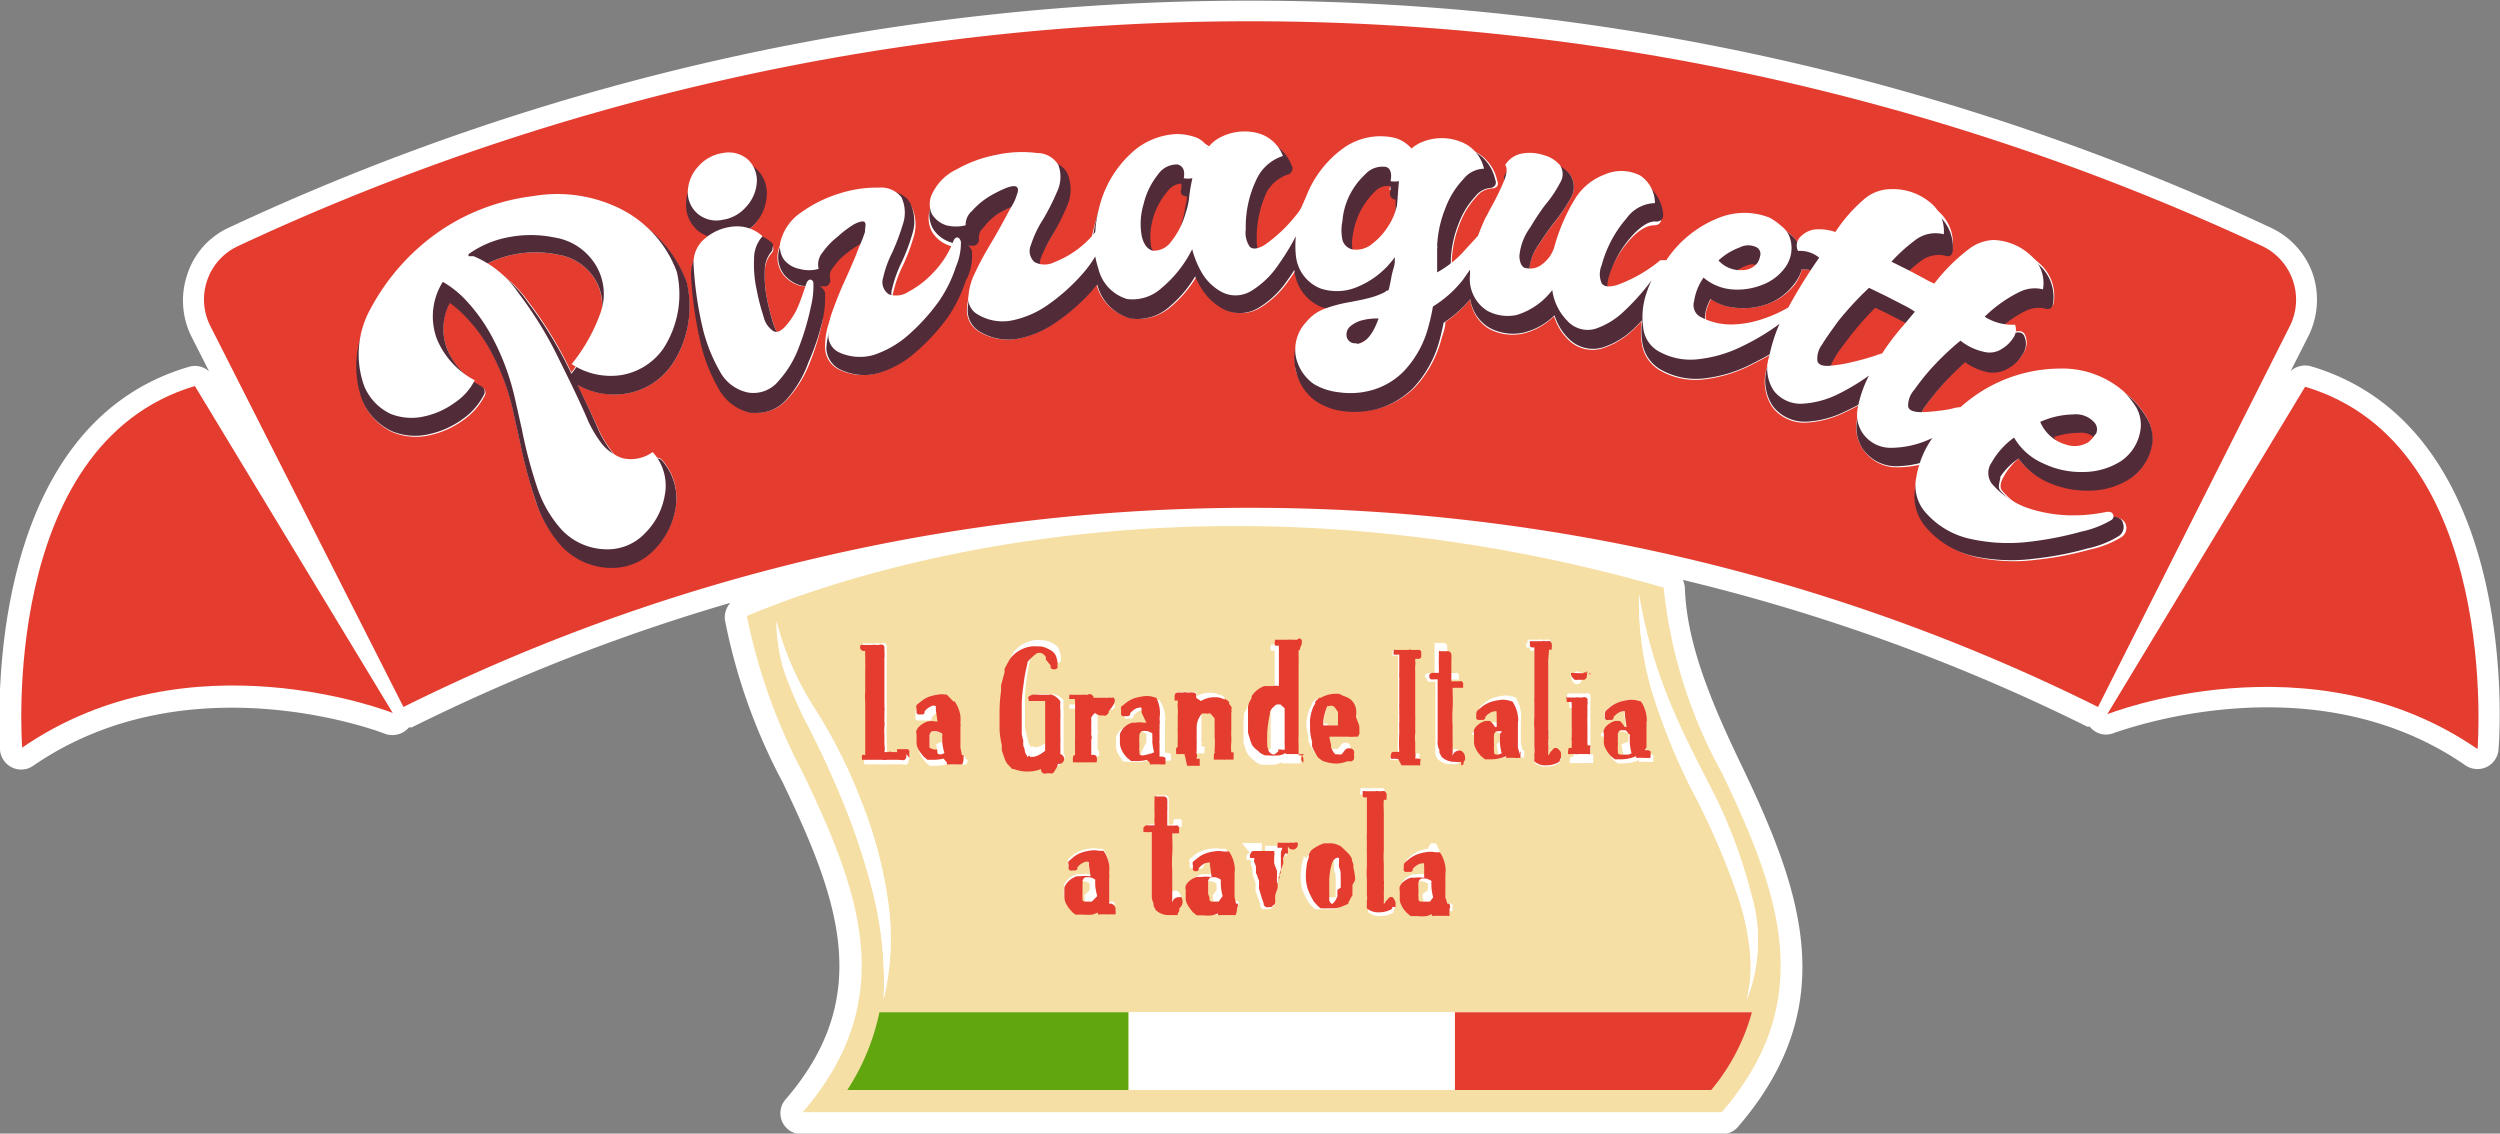 <?xml version="1.0" encoding="UTF-8"?> <svg xmlns="http://www.w3.org/2000/svg" viewBox="0 0 100.32 45.49"><rect x="0" y="0" width="100.32" height="45.49" fill="#808080" stroke="none"/><defs><style>.cls-1{fill:#fff;}.cls-2{fill:#f6dfa4;}.cls-3{fill:#61a60e;}.cls-4{fill:#e43d30;}.cls-5{fill:#522b39;}</style></defs><g id="Capa_2" data-name="Capa 2"><g id="Capa_1-2" data-name="Capa 1"><path class="cls-1" d="M92.74,14.7a.87.87,0,0,0-.82.19l.71-1.4A3.27,3.27,0,0,0,92.81,11a3.22,3.22,0,0,0-1.66-1.85,96.69,96.69,0,0,0-82,0A3.11,3.11,0,0,0,7.52,11a3.25,3.25,0,0,0,.17,2.52l.7,1.38a.85.85,0,0,0-.81-.18C-.88,17.19,0,29.58,0,30.1a.86.86,0,0,0,.49.7.84.84,0,0,0,.84-.07c6.26-4.31,14-1.33,14.08-1.3a.87.87,0,0,0,1-.24v0h0l.11,0a77.31,77.31,0,0,1,12.79-5,.87.87,0,0,0-.22.69,23.39,23.39,0,0,0,2.32,6.52c2.24,4.68,3.68,8.58.12,12.71a.84.84,0,0,0,.64,1.4H69.09a.84.84,0,0,0,.65-.29c4.22-4.9,2.55-9.49.12-14.56-1.3-2.7-2.18-4.94-2.25-7.08a1,1,0,0,0-.08-.31,76.76,76.76,0,0,1,16.23,5.89l.1,0h0l0,0a.83.83,0,0,0,1,.24c.08,0,7.84-3,14.07,1.31a.86.86,0,0,0,.85.07.85.85,0,0,0,.48-.7C100.31,29.6,101.19,17.21,92.74,14.7Z"></path><path class="cls-2" d="M55.91,26Z"></path><path class="cls-2" d="M48.82,35.71V35.6a.22.22,0,0,1,0-.09.43.43,0,0,1,0,0v-.05a.65.65,0,0,0-.19-.09.75.75,0,0,0-.23,0,.25.25,0,0,0-.09.14v.35s0,0,0,.09v.07a.5.5,0,0,0,.05.13h0a.16.16,0,0,1,0,.07h0a.09.09,0,0,1,0,.06.21.21,0,0,0,.08.06h.1s0,0,0,0l0,0h.07l0,0,.12,0h0a2.7,2.7,0,0,1-.07-.41S48.82,35.73,48.82,35.71Z"></path><polygon class="cls-2" points="63.14 27.49 63.14 27.48 63.14 27.49 63.14 27.49"></polygon><polygon class="cls-2" points="43.65 34.43 43.65 34.43 43.65 34.43 43.65 34.43 43.65 34.43"></polygon><path class="cls-2" d="M37.82,29.75v-.11a.22.22,0,0,1,0-.09.11.11,0,0,0,0-.05v-.05a1.15,1.15,0,0,0-.19-.09.75.75,0,0,0-.23,0,.24.24,0,0,0-.09.15v.34s0,0,0,.09V30a.5.5,0,0,0,.05.13h0l0,.07h0l0,.06a.13.13,0,0,0,.07.06h.1s0,0,0,0l0,0h0l0,0,0,0,.12-.05h0a2.7,2.7,0,0,1-.08-.41S37.82,29.77,37.82,29.75Z"></path><polygon class="cls-2" points="37.74 28.47 37.74 28.47 37.74 28.47 37.74 28.47 37.74 28.47"></polygon><path class="cls-2" d="M63.81,27.07l0,0v0Z"></path><path class="cls-2" d="M53,35.64l0,0,0,.14a.17.17,0,0,1,0,.07v0l0,.13a.14.14,0,0,1,0,.07l0,0a.38.38,0,0,0,.11.14h0v0s0,0,0,0h0l.09-.08.07-.1L53.6,36h0s0,0,0-.06a.12.12,0,0,1,0-.09.44.44,0,0,1,0-.1s0,0,0,0h0v-.14a.66.66,0,0,0,0-.15v-.19h0a.11.11,0,0,1,0,0,.07.07,0,0,1,0-.05l0,0v0h0a.11.11,0,0,1,0-.08h0a1.18,1.18,0,0,0-.07-.22v-.05a.1.1,0,0,1,0-.07l0-.11,0-.07,0-.06v0l0,0a.12.12,0,0,0-.1,0h0a.33.33,0,0,0-.17.18l0,0v0a2.56,2.56,0,0,0-.12.7c0,.17,0,.31,0,.42Z"></path><path class="cls-2" d="M53.23,29.11h.12l.14,0h0l.23,0a.05.05,0,0,1,0,0s0-.07,0-.28a1.83,1.83,0,0,0,0-.21V28.5l-.11-.16-.07-.07,0,0a.24.24,0,0,0-.19,0,.15.15,0,0,0-.06,0l0,0a2.36,2.36,0,0,0-.16.59c0,.08,0,.14,0,.18h.17Z"></path><path class="cls-2" d="M54,36.49v0l0,0Z"></path><path class="cls-2" d="M57.3,35.71V35.6a.22.22,0,0,1,0-.09v0a.07.07,0,0,0,0-.05.84.84,0,0,0-.19-.09.75.75,0,0,0-.23,0,.28.28,0,0,0-.1.14v0a2.52,2.52,0,0,0,0,.3s0,0,0,.09v.07a.5.5,0,0,0,0,.13h0a.16.16,0,0,1,0,.07h0a.09.09,0,0,1,0,.06.21.21,0,0,0,.08.06h.1l0,0,0,0h.06l0,0,.13,0h0a2.5,2.5,0,0,1-.07-.41S57.3,35.73,57.3,35.71Z"></path><polygon class="cls-2" points="57.22 34.43 57.22 34.43 57.22 34.43 57.22 34.43 57.22 34.43"></polygon><path class="cls-2" d="M50.54,29.63v0a.08.08,0,0,1,0,0l0,.12a.11.11,0,0,1,0,.08h0l.05.18v0l0,0a.34.34,0,0,0,.16.15l0,0,0,0h0l.09,0,0,0a1,1,0,0,0,.15-.13.16.16,0,0,1,0-.07l0,0s0,0,0,0v0l0,0a2.09,2.09,0,0,0,0-.25h0a.07.07,0,0,1,0-.06V28.35c-.13-.13-.16-.15-.17-.15h0c-.06,0-.14-.06-.15,0a.18.18,0,0,0-.08.06.57.57,0,0,0-.19.24v.07a4.82,4.82,0,0,0-.11.79v.15a.92.92,0,0,0,0,.16Z"></path><polygon class="cls-2" points="48.74 34.43 48.74 34.43 48.74 34.43 48.74 34.43 48.74 34.43"></polygon><path class="cls-2" d="M50.44,33.83h0l0,0A.05.05,0,0,0,50.44,33.83Z"></path><path class="cls-2" d="M51.83,25.63Z"></path><polygon class="cls-2" points="47.27 27.81 47.27 27.81 47.27 27.81 47.27 27.81"></polygon><path class="cls-2" d="M43.73,35.71V35.6a.22.22,0,0,1,0-.09.11.11,0,0,0,0,0v-.05a.53.53,0,0,0-.19-.09.71.71,0,0,0-.23,0,.25.25,0,0,0-.09.14v.35s0,0,0,.09v.07a.5.5,0,0,0,0,.13h0l0,.07h0l0,.06a.13.13,0,0,0,.07.06h.11l0,0,0,0h.07l0,0,.12,0h0a2.7,2.7,0,0,1-.08-.41S43.73,35.73,43.73,35.71Z"></path><path class="cls-2" d="M45.47,29.91V30a.5.5,0,0,0,0,.13h0a.15.15,0,0,1,0,.07h0a.09.09,0,0,1,0,.06.16.16,0,0,0,.08.06h.1s0,0,0,0l0,0h0l0,0,0,0,.13-.05h0A2.7,2.7,0,0,1,46,29.8s0,0,0-.05a.31.31,0,0,0,0-.11V29.5a.43.43,0,0,0,0-.05.84.84,0,0,0-.19-.09.75.75,0,0,0-.23,0,.28.28,0,0,0-.1.14v.05a2.52,2.52,0,0,0,0,.3S45.47,29.83,45.47,29.91Z"></path><polygon class="cls-2" points="60.11 28.47 60.11 28.47 60.11 28.47 60.11 28.47 60.11 28.47"></polygon><path class="cls-2" d="M60.19,29.75v-.11a.22.22,0,0,1,0-.09V29.5a.07.07,0,0,0,0-.05.84.84,0,0,0-.19-.09.75.75,0,0,0-.23,0,.2.2,0,0,0-.09.15v0a2.52,2.52,0,0,0,0,.3s0,0,0,.09V30a.5.5,0,0,0,0,.13h0a.16.16,0,0,1,0,.07v0h0a.09.09,0,0,1,0,.06.21.21,0,0,0,.08.06H60l0,0,0,0h0l0,0,0,0,.13-.05h0a2.5,2.5,0,0,1-.07-.41S60.19,29.77,60.19,29.75Z"></path><polygon class="cls-2" points="65.27 28.47 65.27 28.47 65.27 28.47 65.27 28.47 65.27 28.47"></polygon><path class="cls-2" d="M65.35,29.75v-.11a.22.22,0,0,1,0-.09V29.5a.07.07,0,0,0,0-.05.65.65,0,0,0-.19-.09.75.75,0,0,0-.23,0,.24.24,0,0,0-.09.15v.34a.31.31,0,0,1,0,.09V30a.5.5,0,0,0,0,.13h0a.16.16,0,0,1,0,.07v0h0a.09.09,0,0,1,0,.06.21.21,0,0,0,.08.06h.1s0,0,0,0l0,0h0l0,0,0,0,.12-.05h0a2.5,2.5,0,0,1-.07-.41S65.35,29.77,65.35,29.75Z"></path><polygon class="cls-2" points="63.08 28.9 63.08 28.91 63.08 28.9 63.08 28.9"></polygon><path class="cls-2" d="M43.89,30.12h0Z"></path><polygon class="cls-2" points="45.9 28.47 45.9 28.47 45.9 28.47 45.9 28.47 45.9 28.47"></polygon><path class="cls-2" d="M69.09,31a19.37,19.37,0,0,1-2.33-7.42c-19.63-5.65-34.09,0-36.79,1.14A23.2,23.2,0,0,0,32.21,31c2.29,4.77,3.92,9.09,0,13.63H69.09C73,40.1,71.38,35.78,69.09,31ZM66.92,28c.52,1.31,1.16,2.53,1.82,3.82a19.72,19.72,0,0,1,1.52,4.05,6.44,6.44,0,0,1-.17,4.27A5.48,5.48,0,0,0,70.2,38a9.41,9.41,0,0,0-.45-2,29.28,29.28,0,0,0-1.64-3.88,25,25,0,0,1-1.7-4,12.78,12.78,0,0,1-.64-4.25A20.25,20.25,0,0,0,66.92,28Zm-2.71,1.52v0l0,0h0l.06-.1s0,0,0,0l0,0a.83.83,0,0,1,.39-.25l.06,0h.05l.08,0a.83.83,0,0,1,.32,0h.08l-.06-.42a.14.14,0,0,1,0-.06v0h0a.09.09,0,0,1,0-.05v0a.08.08,0,0,1,0-.08s0,0,0,0-.1,0-.18,0h0l0,0a.78.78,0,0,0-.19.12l-.09.09s0,0,0,0a.61.61,0,0,1,0,.06.1.1,0,0,1-.1.06h-.09a.22.22,0,0,1-.1,0h0a.17.17,0,0,1-.06-.06.11.11,0,0,1,0-.07s0-.07,0-.11a.2.2,0,0,1,.05-.14l.19-.16a1.31,1.31,0,0,1,.31-.17,1.65,1.65,0,0,1,.32-.08,1,1,0,0,1,.4,0l.18.05,0,0,0,0a.1.1,0,0,1,0,0,1.35,1.35,0,0,1,.22.58.77.77,0,0,1,0,.28v0s0,0,0,0a.92.92,0,0,1,0,.16.11.11,0,0,1,0,0v.23h0s0,0,0,.06v.29a.09.09,0,0,1,0,.05v.12c0,.05,0,.07,0,.08s0,0,0,0v0l.06.26h.07a.25.25,0,0,1,.16.05.1.1,0,0,1,0,.09v0a.68.68,0,0,1,0,.17s0,0,0,0l0,0a.09.09,0,0,1-.07,0h0a.37.37,0,0,1-.15,0h0a.1.1,0,0,1-.07,0h0a0,0,0,0,1,0,0h-.19a.18.18,0,0,1-.09,0s0,0,0,0a.11.11,0,0,1,0-.07,1.23,1.23,0,0,1-.23.08,1.5,1.5,0,0,1-.37.05h0l-.15,0-.11,0-.16-.13-.07-.08a1.23,1.23,0,0,1-.15-.24.52.52,0,0,1-.06-.29v-.28A.32.32,0,0,1,64.21,29.47ZM63,27.1l0,0,0,0,0,0,0,0,.05,0,.11-.11,0,0h0a.2.2,0,0,1,.25,0l0,0,.05,0a.1.1,0,0,1,0,0l0,0,0,0,0,0a.08.08,0,0,1,0,0s0,0,0,.06l0,.05v.08a0,0,0,0,1,0,0,.09.09,0,0,1,0,.11l0,0s0,.06,0,.07l0,0h0l0,0,0,0c-.07.06-.09.09-.14.09H63.3a.07.07,0,0,1-.06,0,.09.09,0,0,1-.09-.06v0h0l0,0a.25.25,0,0,1-.08-.12h0s0,0,0,0,0,0,0,0a0,0,0,0,1,0,0s0,0,0,0h0a.12.12,0,0,1,0-.1A.11.11,0,0,1,63,27.1Zm-.12.88a.12.12,0,0,1,0-.08h0s0-.05.05-.07a.33.33,0,0,1,.12,0h.32a.12.12,0,0,1,.1,0h.14a.19.19,0,0,1,.15,0h0l0,0a.09.09,0,0,1,.06.06.11.11,0,0,1,0,.08.37.37,0,0,1,0,.17l0,0,0,0h0a.13.13,0,0,0,0,.06v.41a.08.08,0,0,1,0,0,1.7,1.7,0,0,0,0,.24c0,.16,0,.2,0,.24s0,.05,0,.13v0a.09.09,0,0,1,0,.05.56.56,0,0,0,0,.07.13.13,0,0,1,0,.06h0v.05s0,.07,0,.09V30a.11.11,0,0,1,0,.1v.08h0a.12.12,0,0,1,0,.09h.11a.09.09,0,0,1,0,.08h0a.14.14,0,0,1,0,.07v.11a.25.25,0,0,1,0,.09h0l0,0a.07.07,0,0,1-.06,0l-.14,0h-.31a.08.08,0,0,1-.07,0H63l0,0,0,0v0a.2.2,0,0,1,0-.13.06.06,0,0,1,0,0v0l0-.07a.09.09,0,0,1,.08-.05l.06,0h0c0-.06,0-.16,0-.3a.12.12,0,0,1,0-.1h0v-.09c0-.05,0-.08,0-.1a.2.2,0,0,0,0-.05.06.06,0,0,1,0,0,.35.35,0,0,0,0-.12v-.17s0-.07,0-.11,0-.09,0-.13V29s0,0,0,0l0-.05s0,0,0,0a.08.08,0,0,1,0-.05v0a.13.13,0,0,1,0-.06v-.35h0a.11.11,0,0,1,0-.08,0,0,0,0,0,0,0l-.07,0h-.09s0,0,0,0h0s0,0,0-.06a.2.2,0,0,1,0-.13ZM61.3,25.79h0a.06.06,0,0,1,0,0l0-.07a.12.12,0,0,1,0-.05l.11,0h.17l0,0h.18a.14.14,0,0,1,.11,0h.19a.15.15,0,0,1,.11,0,.22.22,0,0,1,.07.22l0,.12a0,0,0,0,1,0,0s0,0,0,0l0,0s-.05,0-.11,0,0,.27,0,.47a.49.49,0,0,0,0,.11v.13l0,.59v.76c0,.42,0,.53,0,.56v.66a.86.86,0,0,1,0,.23.16.16,0,0,1,0,.12h0s0,.06,0,.09v0a.32.32,0,0,0,0,.11V30h0a.44.44,0,0,1,0,.13l0,.22h0s0,0,0,0,0,0,.05-.07l.06-.08s0,0,0,0l.07-.07s0-.06.08-.06a.13.13,0,0,1,.09,0c.12.12.15.16.16.2v.06l0,.12a.36.36,0,0,1-.05.09l0,0a.1.1,0,0,1,0,.05h0a.23.23,0,0,1-.09.07,1,1,0,0,1-.45.1.63.63,0,0,1-.48-.16.08.08,0,0,1,0-.06.27.27,0,0,1,0-.08v0a.19.19,0,0,1,0-.07.17.17,0,0,1,0-.08v0a.87.87,0,0,0,0-.26v-.43c0-.1,0-.16,0-.2a3.56,3.56,0,0,1,0-.52v-.6a.22.22,0,0,1,0-.09.31.31,0,0,1,0-.1v-.19a.31.31,0,0,1,0-.08v-.25s0,0,0,0v-.08c0-.21,0-.48,0-.83v-.22c0-.08,0-.19,0-.34h-.11a.1.1,0,0,1-.07-.07.05.05,0,0,1,0,0v-.06A.06.06,0,0,1,61.3,25.79Zm-2.25,3.68v0l0,0h0l.06-.1s0,0,0,0l0,0A.83.83,0,0,1,59.6,29l.06,0h.05l.08,0a.85.85,0,0,1,.32,0h.07l0-.42a.14.14,0,0,1,0-.06v0h0l0-.05v0a.11.11,0,0,1,0-.08l0,0s-.1,0-.18,0h0l0,0a.78.78,0,0,0-.19.12l-.09.09s0,0,0,0l0,.06a.12.12,0,0,1-.11.06h-.08l-.11,0h0a.17.17,0,0,1-.06-.06.11.11,0,0,1,0-.07s0-.07,0-.11a.2.2,0,0,1,.05-.14l.19-.16a1.31,1.31,0,0,1,.31-.17,1.65,1.65,0,0,1,.32-.08,1,1,0,0,1,.4,0l.18.05,0,0,0,0,0,0a1.35,1.35,0,0,1,.22.58.77.77,0,0,1,0,.28v0s0,0,0,0a.92.92,0,0,1,0,.16.11.11,0,0,1,0,0v.23h0v.21c0,.06,0,.11,0,.14s0,0,0,.05v.12c0,.05,0,.07,0,.08a0,0,0,0,0,0,0v0l.06.25H61a.25.25,0,0,1,.16.05.1.1,0,0,1,0,.09v0a.68.68,0,0,1,0,.17s0,0,0,0l0,0a.09.09,0,0,1-.07,0h0a.37.37,0,0,1-.15,0h0a.1.1,0,0,1-.07,0h0a0,0,0,0,1,0,0h-.19a.18.18,0,0,1-.09,0l0,0a.25.25,0,0,1,0-.07.93.93,0,0,1-.22.08,1.57,1.57,0,0,1-.37.05h0l-.15,0-.11,0-.16-.13-.07-.08a.88.88,0,0,1-.15-.24.52.52,0,0,1-.06-.29v-.28A.32.32,0,0,1,59.05,29.47Zm-1.86-2.29a.13.13,0,0,1,0-.09l0,0v0a.15.15,0,0,1,.11-.08h.27v-.12a.5.5,0,0,1,0-.18v-.2a0,0,0,0,1,0,0,.19.19,0,0,1,0-.08h0a2.33,2.33,0,0,1,0-.32.59.59,0,0,1,0-.14l0-.12,0-.05h0a.08.08,0,0,1,.06,0h0l.11,0h.14l0,0,.07,0a.15.15,0,0,1,.12.14,1.56,1.56,0,0,1,0,.25v0c0,.07,0,.12,0,.17s0,.18,0,.19v.46h.31a.16.16,0,0,1,.1,0,.11.11,0,0,1,.06.07.09.09,0,0,1,0,.07.43.43,0,0,1,0,.12l0,0,0,0h-.07l-.24,0h-.11v.18a0,0,0,0,1,0,0v0a6.21,6.21,0,0,1,0,.67,5.26,5.26,0,0,0,0,.67v.2a.38.38,0,0,0,0,.1l0,.41a0,0,0,0,0,0,0,.25.25,0,0,1,0,.08v0a.19.19,0,0,1,0,.08.06.06,0,0,1,0,0V30a.44.44,0,0,1,0,.13.94.94,0,0,0,0,.16l0,.07h0a.2.2,0,0,1,0-.09.27.27,0,0,1,.25-.21l.08,0h0a.32.32,0,0,1,.17.28.51.51,0,0,1,0,.09s0,0-.06.12,0,.05,0,.06a.1.1,0,0,1,0,0l-.09.05,0,0,0,0a1.09,1.09,0,0,1-.26,0,.72.72,0,0,1-.52-.2l0,0-.09-.17a0,0,0,0,1,0,0l0-.1A.66.66,0,0,1,57.6,30a.16.16,0,0,1,0-.1v-.05l0-.49V28.07c0-.08,0-.12,0-.13v0a.23.23,0,0,1,0-.07V27.6a.08.08,0,0,1,0-.05l0-.19h-.15a.1.1,0,0,1-.07,0h-.06l0,0h0l0,0h0a.11.11,0,0,1-.05-.09Zm.24,6.66.18,0,0,0,0,0,0,0a1.35,1.35,0,0,1,.22.58.77.77,0,0,1,0,.28v0s0,0,0,0a.92.92,0,0,1,0,.16.11.11,0,0,1,0,0v.23h0v.21c0,.06,0,.11,0,.14s0,0,0,0v.12A.38.38,0,0,0,58,36l0,0v0l.06.25h.07a.21.21,0,0,1,.15.05.09.09,0,0,1,0,.09v0a.68.68,0,0,1,0,.17l0,0,0,0a.09.09,0,0,1-.07,0H58a.1.1,0,0,1-.07,0h-.29a.18.18,0,0,1-.09,0l0,0a.25.25,0,0,1,0-.07.93.93,0,0,1-.22.08,1.57,1.57,0,0,1-.37,0h0l-.15,0-.11,0-.16-.13-.07-.08a.88.88,0,0,1-.15-.24.54.54,0,0,1-.06-.29V35.6a.32.32,0,0,1,0-.17v0l0,0h0l.06-.1,0,0,0,0a.83.83,0,0,1,.39-.25l.06,0h0l.08,0a1.13,1.13,0,0,1,.32,0l.07,0,0-.42a.14.14,0,0,1,0-.06s0,0,0,0h0l0,0v0a.11.11,0,0,1,0-.08l0,0s-.1,0-.18,0h0l0,0a.78.78,0,0,0-.19.12l-.09.09s0,0,0,0a.61.61,0,0,1,0,.06.12.12,0,0,1-.11.06h-.08l-.11,0h0a.17.17,0,0,1-.06-.06.11.11,0,0,1,0-.07s0-.07,0-.11a.2.2,0,0,1,.05-.14l.19-.16a1.31,1.31,0,0,1,.31-.17,1.65,1.65,0,0,1,.32-.08A1,1,0,0,1,57.43,33.84Zm-1.65-3.39s0,0,0-.05a.14.14,0,0,1,.07-.08l.11,0h.14v0s0,0,0,0a6.19,6.19,0,0,1,0-.74s0,0,0,0v-.2a.31.31,0,0,1,0-.1.49.49,0,0,1,0-.13v-.11a.53.53,0,0,0,0-.12,1.15,1.15,0,0,0,0-.19v-.29a1,1,0,0,1,0-.18v-.81s0,0,0,0v-.05a.86.86,0,0,0,0-.17,1.48,1.48,0,0,1,0-.21v-.28h0s0,0,0-.06a.06.06,0,0,1,0,0h0l0-.28v-.09h-.22a.05.05,0,0,1,0,0l0,0,0,0a.19.19,0,0,1,0-.13l0,0,0,0,0-.06a.09.09,0,0,1,.07,0l.15,0h.38l0,0h0a.11.11,0,0,1,.11,0h0s0,0,0,0h.16s.09,0,.16,0l0,0a.1.1,0,0,1,.07.1.09.09,0,0,1,0,.05.2.2,0,0,1,0,.07L57,26l0,0a.21.21,0,0,1-.1.06s-.05,0-.14,0v.09a.57.57,0,0,1,0,.19.76.76,0,0,0,0,.16.17.17,0,0,0,0,.07v.62h0a.05.05,0,0,1,0,0c0,.23,0,.47,0,.74l0,.36a0,0,0,0,1,0,0,.25.25,0,0,1,0,.07,1,1,0,0,1,0,.17.25.25,0,0,1,0,.08V29l0,.08a.76.76,0,0,1,0,.15,1.19,1.19,0,0,0,0,.33v.33h0v.06a0,0,0,0,1,0,0v0a.83.83,0,0,1,0,.29v0h0a.18.18,0,0,1,.14,0,.15.15,0,0,1,.06,0,.1.1,0,0,1,0,.1.09.09,0,0,1,0,.05l0,.11v0l0,0a.11.11,0,0,1-.07,0h-.78a.11.11,0,0,1-.08,0h-.2l0,0a.08.08,0,0,1,0,0A.16.16,0,0,1,55.78,30.45Zm-1.19,1.3h0a.06.06,0,0,1,0,0l0-.07a.12.12,0,0,1,0-.05.23.23,0,0,1,.11,0h.4a.14.14,0,0,1,.11,0h.18a.18.18,0,0,1,.12,0,.22.22,0,0,1,.07.22l0,.12s0,0,0,0l0,0s0,0,0,0a.29.29,0,0,1-.11,0,3,3,0,0,0,0,.46.62.62,0,0,0,0,.12v.13l0,.59v.08s0,0,0,.05v0c0,.2,0,.4,0,.59a4,4,0,0,0,0,.56v.66a.86.86,0,0,1,0,.23.16.16,0,0,1,0,.12h0a.28.28,0,0,1,0,.09s0,0,0,0v.11a.06.06,0,0,1,0,0V36h0a.44.44,0,0,1,0,.13l0,.22h0s0,0,0,0a.25.25,0,0,0,.05-.07l.06-.08s0,0,0,0l.07-.07a.1.1,0,0,1,.08-.06.15.15,0,0,1,.09,0,.52.52,0,0,1,.15.2.13.13,0,0,1,0,.06l0,.12-.05.09,0,0a.09.09,0,0,1,0,.05h0a.14.14,0,0,1-.08.07,1.06,1.06,0,0,1-.46.1.69.69,0,0,1-.48-.16.11.11,0,0,1,0-.06.27.27,0,0,1,0-.08l0,0s0,0,0-.07a.17.17,0,0,1,0-.08v0a.87.87,0,0,0,0-.26,0,0,0,0,1,0,0v-.6a3.56,3.56,0,0,1,0-.52v-.6a.25.25,0,0,1,0-.09.22.22,0,0,1,0-.09v-.2a.25.25,0,0,1,0-.08,1.63,1.63,0,0,1,0-.25s0,0,0,0l0-.09c0-.2,0-.48,0-.82l0-.22V32h-.1a.08.08,0,0,1-.07-.07.05.05,0,0,1,0,0v-.06A.06.06,0,0,1,54.59,31.75Zm-2.16-2.82a1.88,1.88,0,0,1,.12-.48.58.58,0,0,1,.09-.15h0l0,0a.19.19,0,0,1,0-.09l0,0,.16-.15L53,28a1.25,1.25,0,0,1,.54-.12h.08a.36.36,0,0,1,.24.07,1.32,1.32,0,0,1,.29.13.62.62,0,0,1,.25.39.91.91,0,0,1,0,.33s0,.08,0,.15,0,.12,0,.16,0,0,0,0,0,0,0,.05a.08.08,0,0,1,0,.07l-.1,0,.09,0a.28.28,0,0,1-.05.11l-.07,0,0,0-.06,0a1.11,1.11,0,0,1-.28,0l-.1,0h-.63v.06a0,0,0,0,0,0,0l.06.26h0a.34.34,0,0,1,0,.1,1,1,0,0,0,.12.23l0,0h0l.06.06.09,0h0a.46.46,0,0,0,.15,0l.06-.06,0,0a.54.54,0,0,1,.09-.12l0,0a.24.24,0,0,1,.09-.06h.09a.18.18,0,0,1,.17.1.29.29,0,0,1,0,.16.42.42,0,0,1,0,.18.34.34,0,0,1-.09.08l-.05,0,0,0h-.07l-.06,0a1.29,1.29,0,0,1-.46.09,1.57,1.57,0,0,1-.53-.11h0l0,0-.1-.07a.57.57,0,0,1-.11-.1l-.07-.13a1.57,1.57,0,0,1-.14-.29s0,0,0-.18a2.6,2.6,0,0,1-.08-.44c0-.12,0-.2,0-.24A1.83,1.83,0,0,1,52.43,28.93Zm0,5.5,0,0h0a1.28,1.28,0,0,1,.1-.17l0,0,0,0a1.58,1.58,0,0,1,.52-.28l.15,0h.07a.76.76,0,0,1,.32.06.48.48,0,0,1,.17.1l.12.12,0,0a.68.68,0,0,1,.14.22h0l0,0,0,.06a1.44,1.44,0,0,1,.06.17l0,.13v0h0a0,0,0,0,1,0,0,2,2,0,0,1,.07.48,1.6,1.6,0,0,1,0,.23l0,.05v0a.31.31,0,0,1,0,.1.06.06,0,0,1,0,0,.28.28,0,0,1,0,.08l0,.11h0a.31.31,0,0,1,0,.08,1.3,1.3,0,0,0-.11.19l0,0a.22.22,0,0,1-.05.08l0,0,0,0,0,0,0,0s0,0,0,.06a.78.78,0,0,1-.18.08,1,1,0,0,1-.49.11H53a.09.09,0,0,1-.07,0s0,0-.06,0l-.08,0a.53.53,0,0,1-.11-.09,2,2,0,0,1-.18-.2l-.07-.13a2.39,2.39,0,0,1-.17-.38,1.75,1.75,0,0,1-.07-.51,4,4,0,0,1,.05-.52l.07-.22,0-.11S52.4,34.44,52.41,34.43Zm-2.52-5.54,0-.08,0-.07v0c0-.16.06-.21.09-.24v0l.06-.12a.07.07,0,0,1,0-.06l0,0a1,1,0,0,1,.51-.4l.12,0,.05,0h0l.18,0a.49.49,0,0,1,.23,0h0a.13.13,0,0,1,0-.06.22.22,0,0,1,0-.08h0v-.09s0,0,0,0a.06.06,0,0,1,0,0,.11.11,0,0,1,0-.05V26.7a0,0,0,0,1,0,0,.09.09,0,0,1,0-.05v-.44a.31.31,0,0,1,0-.1v0h-.16l0-.05v0a.2.2,0,0,1,0-.13s0,0,0,0h0v0l0-.06v0s.08,0,.13,0h.41a.17.17,0,0,1,.1,0h.13s.1,0,.17,0a.15.15,0,0,1,0,.13.09.09,0,0,1,0,.07l-.06.13,0,.05h0a.1.1,0,0,1-.06.05h0v.15a2.92,2.92,0,0,1,0,.33v.14l0,1.43,0,.39,0,.69v.16a2.67,2.67,0,0,0,0,.36v.06a.31.31,0,0,1,0,.09A.11.11,0,0,0,52,30a.44.44,0,0,0,0,.1.43.43,0,0,1,0,.05v0s0,0,0,0a.37.37,0,0,1,0,.12s0,0,0,0h0a.15.15,0,0,1,.13,0h0a.15.15,0,0,1,.06.11.13.13,0,0,1,0,.06.07.07,0,0,1,0,.05.16.16,0,0,1,0,.06s0,0,0,0l0,0a.19.19,0,0,1,0,.08.09.09,0,0,1-.07,0h-.07a.19.19,0,0,1-.13,0h0l-.18,0h-.27l-.05,0a.08.08,0,0,1,0,0h0a.17.17,0,0,0,0-.05.6.6,0,0,1-.25.1,3.59,3.59,0,0,1-.53,0h-.06l-.1-.05a.52.52,0,0,1-.11-.07l-.07-.07a.84.84,0,0,1-.23-.23L50,30.13l-.1-.34c0-.07,0-.2,0-.38V29A.52.52,0,0,1,49.89,28.89Zm-.07,4.94h.59l.08,0,.12,0,0,0a.08.08,0,0,1,0,.07.09.09,0,0,1,0,.1.25.25,0,0,1,0,.1l0,.06s0,0,0,0a.05.05,0,0,1,0,0h0l0,.1,0,.07h0a.05.05,0,0,1,0,0l.11.29a.69.69,0,0,1,0,.18s0,0,0,0a.28.28,0,0,1,0,.12v0l0,.11s0,0,0,0a0,0,0,0,1,0,0,.47.47,0,0,1,0,.09h0s0-.13.07-.23l.09-.21v-.06l0-.11a.05.05,0,0,1,0,0h0a.19.19,0,0,1,0-.07l0-.06v0s0,0,0,0l0-.07.06-.17v0a0,0,0,0,1,0,0l-.06,0h-.13l0,0,0,0v0a.2.2,0,0,1,0-.13.08.08,0,0,1,0,0v0l0-.07a.08.08,0,0,1,.07,0l.12,0h.3a.17.17,0,0,1,.1,0h.07s0,0,0,0h0s0,0,0,0h0a.14.14,0,0,1,.14,0l0,0h0a.1.1,0,0,1,.07.09l0,.05v.12a.11.11,0,0,1,0,.07h0a.07.07,0,0,1,0,.06l0,0-.11,0s0,.13-.08.26a.14.14,0,0,1,0,.06.19.19,0,0,1,0,.09s0,0,0,0l-.14.39,0,.08a.2.2,0,0,0,0,.08v0l-.08.21v0s0,0,0,0l0,.08v0l0,0,0,.14a2.62,2.62,0,0,0-.1.3l0,.08s0,0,0,0v0l0,.09a.31.31,0,0,1,0,.1.13.13,0,0,1-.09.12v0a.1.1,0,0,1-.08.07h-.18a.23.23,0,0,1-.12,0,.22.22,0,0,1-.09-.1l0,0a0,0,0,0,0,0,0v0l0,0a.43.43,0,0,1,0-.05c0-.12-.11-.32-.19-.6a.08.08,0,0,1,0,0,.08.08,0,0,0,0,0l0-.13v0a.59.59,0,0,0,0-.13v-.06a.91.91,0,0,1-.06-.16.36.36,0,0,0-.06-.13,0,0,0,0,1,0,0l0-.08,0-.07a.19.19,0,0,1,0-.07v0a.07.07,0,0,1,0-.05v0s0,0,0,0v0a1.24,1.24,0,0,0-.07-.17.06.06,0,0,1,0,0,.11.11,0,0,1,0-.08h0v-.09h-.09l-.07,0h0l0,0,0,0a.19.19,0,0,1,0-.15h0a0,0,0,0,1,0,0h0c0-.07.05-.13.13-.13Zm-.54,2.87h-.14a.18.18,0,0,1-.09,0s0,0,0,0a.11.11,0,0,1,0-.07,1.23,1.23,0,0,1-.23.08,1.5,1.5,0,0,1-.37,0h0l-.15,0-.11,0-.16-.13-.06-.08a1.4,1.4,0,0,1-.16-.24.52.52,0,0,1-.06-.29V35.6a.32.32,0,0,1,0-.17v0l0,0h0l.06-.1,0,0,0,0a.83.83,0,0,1,.39-.25l.06,0h.05l.08,0a1.1,1.1,0,0,1,.32,0l.08,0-.06-.42a.08.08,0,0,1,0-.06s0,0,0,0h0a.09.09,0,0,1,0,0v0a.08.08,0,0,1,0-.08h0s0,0,0,0-.1,0-.18,0h0l0,0a.78.78,0,0,0-.19.12l-.09.09s0,0,0,0l0,.06a.1.1,0,0,1-.1.06H47.9l-.1,0h0a.17.17,0,0,1-.06-.06.11.11,0,0,1,0-.07s0-.07,0-.11a.2.2,0,0,1,0-.14l.2-.16a1.07,1.07,0,0,1,.3-.17,1.65,1.65,0,0,1,.32-.08,1,1,0,0,1,.4,0l.18,0,0,0,0,0a.1.1,0,0,1,.05,0,1.35,1.35,0,0,1,.22.58.77.77,0,0,1,0,.28v.07a.92.92,0,0,1,0,.16.13.13,0,0,1,0,0v.25a.43.43,0,0,1,0,0v.29a.09.09,0,0,1,0,0v.12c0,.05,0,.07,0,.08v0l.06.25h.07a.25.25,0,0,1,.16.05.1.1,0,0,1,0,.09v0a.68.68,0,0,1-.05.17l0,0,0,0a.09.09,0,0,1-.07,0h-.4Zm-2-8.93h.15l.07,0h0a.11.11,0,0,1,.11,0h.17a.11.11,0,0,1,.08,0h.06a.24.24,0,0,1,.09.06.21.21,0,0,1,0,.07h0a.06.06,0,0,1,0,0v0L48,28l0-.05h0a1.08,1.08,0,0,1,.49-.15l.16,0a.72.72,0,0,1,.27.08l.07,0,0,0a.54.54,0,0,1,.14.11.23.23,0,0,1,0,.07h0s0,0,0,0l.09.12a.09.09,0,0,1,0,.1v0a.26.26,0,0,1,0,.14c0,.1,0,.25,0,.45v.26a1.42,1.42,0,0,0,0,.23v.05s0,0,0,0h0a.41.41,0,0,1,0,.12l0,.08a1.9,1.9,0,0,0,0,.4v0l.09,0,0,0h0l0,0a.07.07,0,0,1,0,.06.09.09,0,0,1,0,.05.34.34,0,0,1,0,.09.36.36,0,0,1,0,.09s0,0,0,0l0,0,0,0h-.32a.14.14,0,0,1-.09,0H49a.11.11,0,0,1-.08,0h-.08l0,0-.05,0s0,0,0,0a.05.05,0,0,1,0-.05.27.27,0,0,1,0-.09.43.43,0,0,1,0,0l0-.05h0c0-.05,0-.08.09-.09h.05v0s0,0,0-.05h0v-.1a2.83,2.83,0,0,0,0-.51,0,0,0,0,1,0,0,.5.5,0,0,0,0-.11c0-.08,0-.16,0-.24s0-.15,0-.19v-.26s0-.09,0-.23l0,0a2.61,2.61,0,0,0-.17-.2s0,0-.08,0h0a.11.11,0,0,1-.08,0h-.1l-.07,0s0,0,0,0l0,0a.82.82,0,0,0-.22.57c0,.2,0,.33,0,.39v0s0,.06,0,.08v.08s0,0,0,0a.49.49,0,0,1,0,.12.43.43,0,0,0,0,.05v0h0v.2a.38.38,0,0,0,0,.15h0a.12.12,0,0,1,0,.12v.06h0l.12,0s0,0,0,0h0l0,0a.13.13,0,0,1,0,.06.08.08,0,0,1,0,.05.31.31,0,0,1,0,.08.19.19,0,0,1,0,.09h0l0,0,0,0h-.32s0,0-.07,0h-.38l-.06,0h0a.1.1,0,0,1,0-.05.11.11,0,0,1,0-.07.16.16,0,0,1,0-.11h0s0,0,0,0h0l0,0,.06-.07h0a1.22,1.22,0,0,1,0-.21.06.06,0,0,1,0,0V29.9l0-.21a0,0,0,0,0,0,0s0,0,0,0a1.27,1.27,0,0,1,0-.2s0,0,0-.06,0-.08,0-.11v-.2a0,0,0,0,1,0,0s0,0,0-.05v0s0,0,0-.05v0a1.57,1.57,0,0,0,0-.3s0-.05,0-.07a.13.13,0,0,1,0-.1v-.14l-.06,0h0a.09.09,0,0,1-.06,0l0,0,0,0a.23.23,0,0,1,0-.12,0,0,0,0,1,0,0h0a.09.09,0,0,1,0-.08C47.13,27.83,47.17,27.79,47.26,27.77Zm-.19,5.1h.15a.16.16,0,0,1,.1,0,.11.11,0,0,1,.06.07.09.09,0,0,1,0,.07.43.43,0,0,1,0,.12.05.05,0,0,1,0,.05l0,0h-.07l-.24,0H46.9v.18a0,0,0,0,1,0,0v0a6.21,6.21,0,0,1,0,.67,5.26,5.26,0,0,0,0,.67v.2a.38.38,0,0,0,0,.1l0,.41v0a.25.25,0,0,1,0,.08s0,0,0,0,0,.05,0,.08v.11a1.3,1.3,0,0,1,0,.13.45.45,0,0,0,0,.16l0,.07h0a.3.3,0,0,1,0-.1.27.27,0,0,1,.25-.2l.08,0h0a.33.33,0,0,1,.16.28.18.18,0,0,1,0,.09s0,0-.06.12l0,.06a.1.1,0,0,1,0,0l-.09,0,0,0,0,0-.27,0a.73.73,0,0,1-.52-.2l0,0-.09-.17v0l0-.1a.66.66,0,0,1-.07-.25V35.8l0-.49V33.9s0,0,0,0a.23.23,0,0,1,0-.07v-.23a0,0,0,0,1,0-.05v-.2h-.14a.11.11,0,0,1-.08,0h-.06l0,0h0l0,0h0a.11.11,0,0,1,0-.09h0a.09.09,0,0,1,0-.09s0,0,0,0v0a.2.2,0,0,1,.11-.09h.27v-.12a.5.5,0,0,1,0-.18v-.2a0,0,0,0,1,0,0,.19.19,0,0,1,0-.08h0a2.33,2.33,0,0,1,0-.32.59.59,0,0,1,0-.14l0-.12a.1.1,0,0,1,0,0h0a.08.08,0,0,1,.07,0h0l.11,0h.14l0,0,.07,0c.11,0,.12.1.12.13a1.78,1.78,0,0,1,0,.26v0a.86.86,0,0,1,0,.17c0,.15,0,.18,0,.19a0,0,0,0,1,0,0v.42h.16ZM35.46,40.09a14.84,14.84,0,0,0-.35-3.94,26.74,26.74,0,0,0-1.19-3.75,38.71,38.71,0,0,0-1.66-3.59,18.05,18.05,0,0,1-.79-1.87,6.89,6.89,0,0,1-.31-2,12,12,0,0,0,1.6,3.6,20.61,20.61,0,0,1,1.8,3.61,17.15,17.15,0,0,1,1.06,3.91A10.49,10.49,0,0,1,35.46,40.09Zm1-9.59a.09.09,0,0,1,0,.05.16.16,0,0,1-.07.12.17.17,0,0,1-.14,0,.13.13,0,0,1-.09,0H36a0,0,0,0,1-.05,0h0l-.2,0h-.08a.49.49,0,0,1-.17,0h-.75l-.07,0,0,0a.08.08,0,0,1,0,0,.08.08,0,0,1,0-.05.14.14,0,0,1,0-.09,0,0,0,0,1,0,0v0l0-.05,0,0a.17.17,0,0,1,.13,0h0v0c0-.08,0-.35,0-.81v-.2s0,0,0-.1a.21.21,0,0,0,0-.06l0-.36v-.43s0-.09,0-.17a2.21,2.21,0,0,1,0-.42v-.21a.07.07,0,0,1,0-.05.13.13,0,0,1,0-.06V27.1a.13.13,0,0,1,0-.06l0-.06v-.16a3.12,3.12,0,0,0,0-.33v-.21h0a2.23,2.23,0,0,1,0-.23h0a.14.14,0,0,1-.12,0,.15.15,0,0,1-.06-.05c-.06-.1,0-.16,0-.18a.08.08,0,0,1,0,0h0l0,0a.08.08,0,0,1,.07,0h.25l0,0h.17a.12.12,0,0,1,.1,0h.09s0,0,0,0h.06a.17.17,0,0,1,.15,0l0,0a.11.11,0,0,1,.06.11h0v.06l0,.09,0,0,0,0h0l0,0h0v0a1.58,1.58,0,0,1,0,.28.13.13,0,0,0,0,.06V27c0,.08,0,.22,0,.46s0,.49,0,.73l0,.06v0a.69.69,0,0,1,0,.2.28.28,0,0,1,0,.09v.12c0,.07,0,.12,0,.15V29a.42.42,0,0,1,0,.16,2.28,2.28,0,0,0,0,.37v.25s0,0,0,0v.09a.07.07,0,0,1,0,.05v0l0,0a.67.67,0,0,1,0,.28h.17a.13.13,0,0,1,.13,0h.21v0a.14.14,0,0,1,0-.06.07.07,0,0,1,0-.06h0v0h0v0l0,0a.05.05,0,0,1,0,0l0,0h.05l.07,0h.18a.11.11,0,0,1,.1.07v0h0a.11.11,0,0,1,0,.05v0h0v.07l0,.09v0s0,0,0,0a.17.17,0,0,1,0,.07v0a0,0,0,0,0,0,.06Zm2.37,0a.41.41,0,0,1-.05.17s0,0,0,0,0,0,0,0a.11.11,0,0,1-.08,0h0a.38.38,0,0,1-.15,0h0a.13.13,0,0,1-.08,0h0s0,0,0,0h-.07a0,0,0,0,1,0,0h-.13a.18.18,0,0,1-.1,0s0,0,0,0a.11.11,0,0,1,0-.07l-.22.08a1.65,1.65,0,0,1-.38.05h0l-.15,0-.11,0-.16-.13-.06-.08a1.4,1.4,0,0,1-.16-.24.52.52,0,0,1-.06-.29v-.28a.25.25,0,0,1,0-.17v0a.05.05,0,0,1,0,0h0l.06-.1,0,0,0,0a.88.88,0,0,1,.39-.25l.07,0h.05l.07,0a.83.83,0,0,1,.32,0h.08l-.06-.42a.08.08,0,0,1,0-.06v0h0a.09.09,0,0,1,0-.05v0a.08.08,0,0,1,0-.08h0v0a.19.19,0,0,0-.19,0h0l0,0a.78.78,0,0,0-.19.12l-.08.09,0,0,0,.06a.1.1,0,0,1-.1.06H36.9l-.1,0h0a.17.17,0,0,1-.06-.06.11.11,0,0,1,0-.07v-.11a.19.19,0,0,1,0-.14l.2-.16a1.07,1.07,0,0,1,.3-.17,1.65,1.65,0,0,1,.32-.08,1,1,0,0,1,.4,0l.18.05,0,0,0,0a.1.1,0,0,1,.05,0,1.36,1.36,0,0,1,.23.58,2,2,0,0,1,0,.28v0a.1.1,0,0,1,0,0,.45.45,0,0,1,0,.16.13.13,0,0,1,0,0v.23h0a.13.13,0,0,1,0,.06v.29a.09.09,0,0,1,0,.05v.12c0,.05,0,.07,0,.08s0,0,0,0v0l.06.25h.07a.25.25,0,0,1,.16.05.16.16,0,0,1,0,.09Zm3.55.28a.19.19,0,0,1-.11,0l-.13,0a.23.23,0,0,1-.16,0,.2.2,0,0,1-.07-.1.13.13,0,0,1,0-.07s0,0,0,0a1.55,1.55,0,0,1-1.1,0l-.06,0-.2-.21a1,1,0,0,1-.09-.16l-.13-.38,0-.21a3.72,3.72,0,0,1-.09-.61c0-.1,0-.22,0-.37s0-.32,0-.4a6.15,6.15,0,0,1,.06-.79l0-.23.06-.22.08-.3a.51.51,0,0,0,0-.09l0-.05.18-.34s0,0,0,0l.06-.09a1.3,1.3,0,0,1,.83-.47,1.11,1.11,0,0,1,.26,0h.12a1.17,1.17,0,0,1,.43.17.47.47,0,0,1,.19.23,1.46,1.46,0,0,1,.05.2.34.34,0,0,1,0,.17v0a.06.06,0,0,1,0,0,.13.13,0,0,1,0,.1h0l0,0s0,0,0,0a.17.17,0,0,1-.12.05c-.1,0-.14-.05-.15-.08a.18.18,0,0,1,0-.08l0,0c-.19-.18-.19-.18-.19-.23a.08.08,0,0,1,0-.05l0-.05a.39.39,0,0,0-.2-.17h-.05l-.09,0a1.7,1.7,0,0,0-.18.14,1.46,1.46,0,0,0-.22.23l0,.06v0a.08.08,0,0,0,0,0,5.32,5.32,0,0,0-.15.79,7.34,7.34,0,0,0-.08.78v.72l0,0a.34.34,0,0,1,0,.11v.41a0,0,0,0,1,0,0v0a.08.08,0,0,1,0,0,1.49,1.49,0,0,0,.06.26v.08a.8.8,0,0,1,.06.17.38.38,0,0,0,.1.24l0,0,0,0,0,0h0l0,.06.07-.07a.12.12,0,0,1,.05.05.1.1,0,0,0,.06,0h.09a1,1,0,0,0,.31-.14l.14-.1V30s0-.05,0-.07v-.27a.53.53,0,0,0,0-.14l0-1.2h0s0,0,0-.05v-.16h-.59l-.07,0,0-.06a.1.1,0,0,1,0-.12l0,0h0s0,0,0,0h0l.13-.07h0a1.47,1.47,0,0,1,.32,0h.37c.06,0,.14,0,.28.09s.17.14.17.22a.08.08,0,0,1,0,0l0,0a2,2,0,0,0,0,.32.66.66,0,0,1,0,.15.65.65,0,0,1,0,.17s0,.18,0,.67l0,0a1,1,0,0,1,0,.11.07.07,0,0,1,0,.05v0a.34.34,0,0,1,0,.11h0v0l0,.22s0,0,0,.05a.24.24,0,0,1,0,.09v.13a.17.17,0,0,1,.05.12.42.42,0,0,1-.09.22A.67.67,0,0,1,42.4,30.76Zm2.36,5.68a.41.41,0,0,1,0,.17l0,0a.05.05,0,0,1,0,0,.11.11,0,0,1-.07,0h-.18a.12.12,0,0,1-.08,0h-.28a.13.13,0,0,1-.09,0l0,0a.21.21,0,0,1,0-.07l-.22.08a1.64,1.64,0,0,1-.37,0h-.06l-.15,0a.23.23,0,0,1-.1,0,.7.7,0,0,1-.16-.13l-.07-.08a1.4,1.4,0,0,1-.16-.24.63.63,0,0,1-.06-.29V35.6a.25.25,0,0,1,.05-.17v0s0,0,0,0h0l.07-.1a.08.08,0,0,1,0,0l0,0a.88.88,0,0,1,.39-.25l.07,0h0l.07,0a1.08,1.08,0,0,1,.32,0l.08,0-.06-.42a.08.08,0,0,1,0-.06v0h0a.09.09,0,0,1,0,0v0a.12.12,0,0,1,0-.08h0s0,0,0,0a.19.19,0,0,0-.19,0h0l0,0a.7.7,0,0,0-.2.12l-.08.09,0,0a.15.15,0,0,1,0,.06.1.1,0,0,1-.1.06h-.09a.22.22,0,0,1-.1,0h0a.17.17,0,0,1-.06-.06.11.11,0,0,1,0-.07v-.11a.16.16,0,0,1,0-.13l.2-.17a1.07,1.07,0,0,1,.3-.17,1.65,1.65,0,0,1,.32-.08,1,1,0,0,1,.4,0l.18,0,0,0,0,0a.1.1,0,0,1,0,0,1.36,1.36,0,0,1,.23.58,2,2,0,0,1,0,.28v.07a.45.45,0,0,1,0,.16.13.13,0,0,1,0,0v.23h0v.35a.09.09,0,0,1,0,0v.12c0,.05,0,.07,0,.08v0l0,.25h.08a.25.25,0,0,1,.15.05.16.16,0,0,1,0,.09Zm0-8.15a.09.09,0,0,1,0,.05.26.26,0,0,1-.11.12.2.2,0,0,1-.11,0h-.13a.46.46,0,0,1-.2-.1l0,0,0,0-.09.09-.06.09a.16.16,0,0,0,0,.05v.08h0a.11.11,0,0,1,0,.07s0,.06,0,.28v0a.15.15,0,0,1,0,.07,0,0,0,0,1,0,0h0s0,.05,0,.16h0a.2.2,0,0,1,0,.18.06.06,0,0,1,0,0h0v.12a.06.06,0,0,1,0,0v.31h0a.41.41,0,0,1,0,.12v.05H44a.12.12,0,0,1,.09.08h0a.31.31,0,0,1,0,.22,0,0,0,0,1,0,0l0,0,0,0H44l-.15,0H43.7a.12.12,0,0,1-.08,0h-.23a.11.11,0,0,1-.08,0h-.1l-.05,0,0,0v0a.1.1,0,0,1,0-.07.14.14,0,0,1,0-.11s0,0,0,0h0s0,0,0,0l0-.06a.09.09,0,0,1,.08-.05h0V30.1a.26.26,0,0,1,0-.09v-.12a.91.91,0,0,1,0-.17v-.06s0-.07,0-.1v-.08a.34.34,0,0,0,0-.09s0-.07,0-.11V29h0v-.14s0,0,0,0v0s0-.06,0-.28v-.06a.11.11,0,0,1,0-.08H43l-.08,0,0,0h0s0,0,0,0a.15.15,0,0,1,0-.1v0a0,0,0,0,1,0,0h0s0-.06,0-.07a.08.08,0,0,1,0,0,.19.19,0,0,1,.09,0h.15l.1,0h0a.11.11,0,0,1,.08,0h.07l.05,0s0,0,0,0a.15.15,0,0,1,.17,0h0s0,0,.06.05h0s0,0,0,0a.09.09,0,0,1,0,.07.06.06,0,0,1,0,0l.06,0L44,28h0l.11,0h.3a.22.22,0,0,1,.12,0,.28.28,0,0,1,.11,0h0l0,0c0,.07.11.16.08.24v0Zm.31,2.24L45,30.45a.88.88,0,0,1-.15-.24.65.65,0,0,1-.07-.29v-.28a.25.25,0,0,1,.05-.17v0s0,0,0,0h0l.06-.1a.08.08,0,0,1,0,0l0,0a.8.8,0,0,1,.38-.25l.07,0h0l.07,0a.89.89,0,0,1,.33,0H46l-.06-.42a.35.35,0,0,1,0-.06,0,0,0,0,1,0,0h0s0,0,0-.05v0a.11.11,0,0,1,0-.08h0l0,0s-.1,0-.18,0h0l0,0a.78.78,0,0,0-.19.12l-.09.09s0,0,0,0a.61.61,0,0,1,0,.06.12.12,0,0,1-.11.06h-.08l-.11,0h0a.17.17,0,0,1-.06-.06.11.11,0,0,1,0-.07.41.41,0,0,1,0-.11.25.25,0,0,1,0-.14l.2-.16a1.24,1.24,0,0,1,.3-.17,2,2,0,0,1,.33-.08,1,1,0,0,1,.4,0l.18.05,0,0,0,0,0,0a1.35,1.35,0,0,1,.22.58,1,1,0,0,1,0,.28l0,0a.1.1,0,0,1,0,0,.92.92,0,0,1,0,.16.13.13,0,0,1,0,0v.45a.53.53,0,0,0,0,.14s0,0,0,.05v.12a.38.38,0,0,0,0,.08,0,0,0,0,1,0,0v0l0,.25h.08a.23.23,0,0,1,.15.05.09.09,0,0,1,0,.09v0a.35.35,0,0,1,0,.17l0,0,0,0a.09.09,0,0,1-.07,0h0a.35.35,0,0,1-.15,0h0a.09.09,0,0,1-.07,0h-.05a0,0,0,0,1,0,0H46.3a.15.15,0,0,1-.09,0l0,0a.25.25,0,0,1,0-.07.93.93,0,0,1-.22.08,1.57,1.57,0,0,1-.37.05h0l-.15,0-.11,0ZM68.67,43.74H45.29V40.62h25A8.25,8.25,0,0,1,68.67,43.74Z"></path><path class="cls-3" d="M45.29,40.62h-10A9.14,9.14,0,0,1,34,43.74H45.29Z"></path><path class="cls-4" d="M.89,30c6.72-4.63,14.87-1.39,14.87-1.39L7.82,15.49C-.07,17.84.89,30,.89,30Z"></path><path class="cls-4" d="M92.5,15.52,84.56,28.66s8.15-3.23,14.86,1.4C99.42,30.06,100.39,17.86,92.5,15.52Z"></path><path class="cls-4" d="M54.71,13.18a1.34,1.34,0,0,0-.53.27.42.42,0,0,0-.13.44.35.35,0,0,0,.39.23c.36,0,.65-.37.88-1h-.1A3,3,0,0,0,54.71,13.18Z"></path><path class="cls-4" d="M47.5,7.18A.33.33,0,0,0,47.25,7a.91.91,0,0,0-.78.4,3,3,0,0,0-.62,1.16,2.74,2.74,0,0,0-.08,1.25c.07.35.23.57.46.61A.82.82,0,0,0,47,10a3.21,3.21,0,0,0,.62-1.12,2.91,2.91,0,0,0,.13-.55,6.22,6.22,0,0,1,.16-.88.86.86,0,0,1-.35,0A.71.71,0,0,0,47.5,7.18Z"></path><path class="cls-4" d="M55.54,7a.93.93,0,0,0-.76.31,3,3,0,0,0-.7,1,2.94,2.94,0,0,0-.26.88,1.89,1.89,0,0,0,0,.77.53.53,0,0,0,.41.38,1,1,0,0,0,.8-.24,2.65,2.65,0,0,0,.63-.7,2.48,2.48,0,0,0,.34-.79c0-.34.05-.72.09-1a.66.66,0,0,1-.34,0C55.87,7.26,55.78,7.06,55.54,7Z"></path><path class="cls-4" d="M70.53,10.88a1,1,0,0,0,.11-.31.31.31,0,0,0-.14-.31.78.78,0,0,0-.69,0,2.52,2.52,0,0,0-.85.54,1.17,1.17,0,0,0,.93.39A.78.78,0,0,0,70.53,10.88Z"></path><path class="cls-4" d="M76.38,12.57l-.74-.38L75,11.87a12.9,12.9,0,0,0-1.21,1.36c-.32.44-.54.75-.65.94a.92.92,0,0,0-.19.67q.07.24.57.18a5.79,5.79,0,0,0,.86-.15,9.33,9.33,0,0,0,1.15-.34,9.38,9.38,0,0,1,.84-1.14l.47-.57C76.76,12.78,76.61,12.69,76.38,12.57Z"></path><path class="cls-4" d="M83.2,17a3.55,3.55,0,0,0-1.32.29,1.52,1.52,0,0,0,1,.9,1.07,1.07,0,0,0,.94-.08,1.38,1.38,0,0,0,.28-.34.4.4,0,0,0,0-.44A1,1,0,0,0,83.2,17Z"></path><path class="cls-4" d="M58.37,43.74h10.3a8.25,8.25,0,0,0,1.63-3.12H58.37Z"></path><path class="cls-4" d="M36.49,30.41a.17.17,0,0,0,0-.07s0,0,0,0v0l0-.09v-.07h0v0a.11.11,0,0,0,0-.05h0v0a.11.11,0,0,0-.1-.07h-.18l-.07,0H36l0,0a.05.05,0,0,0,0,0l0,0v0h0v0h0a.07.07,0,0,0,0,.06.14.14,0,0,0,0,.06v0h-.21a.13.13,0,0,0-.13,0h-.17a.67.67,0,0,0,0-.28l0,0v0a.07.07,0,0,0,0-.05v-.09s0,0,0,0v-.25a2.28,2.28,0,0,1,0-.37.42.42,0,0,0,0-.16v-.07s0-.08,0-.15v-.12a.28.28,0,0,0,0-.09.69.69,0,0,0,0-.2v0l0-.06c0-.24,0-.48,0-.73s0-.38,0-.46v-.62a.13.13,0,0,1,0-.06,1.58,1.58,0,0,0,0-.28v0h0l0,0h0l0,0,0,0,0-.09v-.06h0a.11.11,0,0,0-.06-.11l0,0a.17.17,0,0,0-.15,0h-.06s0,0,0,0h-.09a.12.12,0,0,0-.1,0h-.17l0,0h-.25a.08.08,0,0,0-.07,0l0,0h0a.08.08,0,0,0,0,0s-.06.08,0,.18a.15.15,0,0,0,.06.05.14.14,0,0,0,.12,0h0a2.23,2.23,0,0,0,0,.23h0v.21a3.12,3.12,0,0,1,0,.33V27l0,.06a.13.13,0,0,0,0,.06v.31a.13.13,0,0,0,0,.06.07.07,0,0,0,0,.05v.21a2.21,2.21,0,0,0,0,.42c0,.08,0,.14,0,.17v.43l0,.36a.21.21,0,0,1,0,.06c0,.06,0,.09,0,.1v.2c0,.46,0,.73,0,.81v0h0a.17.17,0,0,0-.13,0l0,0,0,.05v0a0,0,0,0,0,0,0,.14.14,0,0,0,0,.09.08.08,0,0,0,0,.05.08.08,0,0,0,0,0l0,0,.07,0h.75a.49.49,0,0,0,.17,0h.08l.2,0h0a0,0,0,0,0,.05,0h.16a.13.13,0,0,0,.09,0,.17.17,0,0,0,.14,0,.16.16,0,0,0,.07-.12.09.09,0,0,0,0-.05,0,0,0,0,1,0-.06Z"></path><path class="cls-4" d="M38.67,30.3H38.6L38.54,30v0s0,0,0,0,0,0,0-.08v-.12a.09.09,0,0,0,0-.05v-.29a.13.13,0,0,0,0-.06h0v-.23a.13.13,0,0,0,0,0,.45.45,0,0,0,0-.16.1.1,0,0,0,0,0v0a2,2,0,0,0,0-.28,1.36,1.36,0,0,0-.23-.58.1.1,0,0,0-.05,0l0,0,0,0L38,27.88a1,1,0,0,0-.4,0,1.65,1.65,0,0,0-.32.08,1.07,1.07,0,0,0-.3.17l-.2.16a.19.19,0,0,0,0,.14v.11a.11.11,0,0,0,0,.07.17.17,0,0,0,.06.06h0l.1,0H37a.1.1,0,0,0,.1-.06l0-.06,0,0,.08-.09a.78.78,0,0,1,.19-.12l0,0h0a.19.19,0,0,1,.19,0v0h0a.08.08,0,0,0,0,.08v0a.09.09,0,0,0,0,.05h0v0a.08.08,0,0,0,0,.06l.06.42h-.08a.83.83,0,0,0-.32,0l-.07,0H37.3l-.07,0a.88.88,0,0,0-.39.25l0,0,0,0-.06.1h0a.05.05,0,0,0,0,0v0a.25.25,0,0,0,0,.17v.28a.52.52,0,0,0,.06.29,1.4,1.4,0,0,0,.16.24l.06.08.16.13.11,0,.15,0h0a1.65,1.65,0,0,0,.38-.05L38,30.6a.11.11,0,0,0,0,.07s0,0,0,0a.18.18,0,0,0,.1,0h.13a0,0,0,0,0,0,0h.07s0,0,0,0h0a.13.13,0,0,0,.08,0h0a.38.38,0,0,0,.15,0h0a.11.11,0,0,0,.08,0s0,0,0,0,0,0,0,0a.41.41,0,0,0,.05-.17v0a.16.16,0,0,0,0-.09A.25.25,0,0,0,38.67,30.3Zm-.93-1.83Zm.16,1.75-.12.05,0,0,0,0h0l0,0s0,0,0,0h-.1a.13.13,0,0,1-.07-.06l0-.06h0l0-.07h0A.5.5,0,0,1,37.3,30v-.07c0-.08,0-.1,0-.09v-.34a.24.24,0,0,1,.09-.15.75.75,0,0,1,.23,0,1.15,1.15,0,0,1,.19.09v.05a.11.11,0,0,1,0,.05.22.22,0,0,0,0,.09v.11s0,0,0,.05a2.7,2.7,0,0,0,.08.41Z"></path><path class="cls-4" d="M42.55,30.26v-.13a.24.24,0,0,0,0-.09s0,0,0-.05l0-.22v0h0a.34.34,0,0,0,0-.11v0a.07.07,0,0,0,0-.05,1,1,0,0,0,0-.11l0,0c0-.49,0-.63,0-.67a.65.65,0,0,0,0-.17.66.66,0,0,0,0-.15,2,2,0,0,1,0-.32l0,0a.08.08,0,0,0,0,0c0-.08-.07-.14-.17-.22s-.22-.12-.28-.09h-.37a1.47,1.47,0,0,0-.32,0h0l-.13.07h0s0,0,0,0h0l0,0a.1.1,0,0,0,0,.12l0,.06.07,0h.59v.16s0,0,0,.05h0l0,1.2a.53.53,0,0,1,0,.14v.27s0,0,0,.07v.11l-.14.1a1,1,0,0,1-.31.14h-.09a.1.1,0,0,1-.06,0,.12.12,0,0,0-.05-.05l-.07.07,0-.06h0l0,0,0,0,0,0a.38.38,0,0,1-.1-.24.8.8,0,0,0-.06-.17V29.7a1.49,1.49,0,0,1-.06-.26.08.08,0,0,0,0,0v0a0,0,0,0,0,0,0v-.41a.34.34,0,0,0,0-.11l0,0v-.72a7.34,7.34,0,0,1,.08-.78,5.32,5.32,0,0,1,.15-.79.08.08,0,0,1,0,0v0l0-.06a1.46,1.46,0,0,1,.22-.23,1.7,1.7,0,0,1,.18-.14l.09,0h.05a.39.39,0,0,1,.2.17l0,.05a.08.08,0,0,0,0,.05s0,0,.19.23l0,0a.18.18,0,0,0,0,.08s0,.08.15.08a.17.17,0,0,0,.12-.05s0,0,0,0l0,0h0a.13.13,0,0,0,0-.1.06.06,0,0,0,0,0v0a.34.34,0,0,0,0-.17,1.46,1.46,0,0,0-.05-.2.47.47,0,0,0-.19-.23,1.17,1.17,0,0,0-.43-.17h-.12a1.11,1.11,0,0,0-.26,0,1.3,1.3,0,0,0-.83.47l-.06.09s0,0,0,0l-.18.34,0,.05a.51.51,0,0,1,0,.09l-.08.3-.06.22,0,.23a6.15,6.15,0,0,0-.06.79c0,.08,0,.21,0,.4s0,.27,0,.37a3.72,3.72,0,0,0,.09.61l0,.21.13.38a1,1,0,0,0,.09.16l.2.21.06,0a1.55,1.55,0,0,0,1.1,0s0,0,0,0a.13.13,0,0,0,0,.07.2.2,0,0,0,.07.1.23.23,0,0,0,.16,0l.13,0a.19.19,0,0,0,.11,0,.67.67,0,0,0,.11-.16.42.42,0,0,0,.09-.22A.17.17,0,0,0,42.55,30.26Z"></path><path class="cls-4" d="M44.7,28l0,0h0a.28.28,0,0,0-.11,0,.22.22,0,0,0-.12,0h-.3L44,28h0l-.07,0-.06,0a.06.06,0,0,0,0,0,.09.09,0,0,0,0-.07s0,0,0,0h0s0,0-.06-.05h0a.15.15,0,0,0-.17,0s0,0,0,0l-.05,0h-.07a.11.11,0,0,0-.08,0h0l-.1,0H43a.19.19,0,0,0-.09,0,.08.08,0,0,0,0,0s0,0,0,.07h0a0,0,0,0,0,0,0v0a.15.15,0,0,0,0,.1s0,0,0,0h0l0,0,.08,0h.15a.11.11,0,0,0,0,.08v.06c0,.22,0,.27,0,.28v0s0,0,0,0V29h0v.3s0,.07,0,.11a.34.34,0,0,1,0,.09v.08s0,.06,0,.1v.06a.91.91,0,0,0,0,.17V30a.26.26,0,0,0,0,.09v.21h0a.09.09,0,0,0-.08.05l0,.06s0,0,0,0h0s0,0,0,0a.14.14,0,0,0,0,.11.1.1,0,0,0,0,.07v0l0,0,.05,0h.1a.11.11,0,0,0,.08,0h.23a.12.12,0,0,0,.08,0h.13l.15,0H44l0,0,0,0a0,0,0,0,0,0,0,.31.31,0,0,0,0-.22h0a.12.12,0,0,0-.09-.08h-.12v-.05a.41.41,0,0,0,0-.12h0V29.8a.06.06,0,0,0,0,0v-.12h0a.06.06,0,0,0,0,0,.2.2,0,0,0,0-.18h0c0-.11,0-.15,0-.16h0a0,0,0,0,0,0,0,.15.15,0,0,0,0-.07v0c0-.22,0-.27,0-.28a.11.11,0,0,0,0-.07h0v-.08a.16.16,0,0,1,0-.05l.06-.09.09-.09,0,0,0,0a.46.46,0,0,0,.2.1h.13a.2.2,0,0,0,.11,0,.26.26,0,0,0,.11-.12.09.09,0,0,0,0-.05v0C44.81,28.17,44.74,28.08,44.7,28Zm-.81,2.11h0Z"></path><path class="cls-4" d="M46.14,30.6a.25.25,0,0,0,0,.07l0,0a.15.15,0,0,0,.09,0h.19a0,0,0,0,0,0,0h.05a.09.09,0,0,0,.07,0h0a.35.35,0,0,0,.15,0h0a.09.09,0,0,0,.07,0l0,0,0,0a.35.35,0,0,0,0-.17v0a.09.09,0,0,0,0-.09.23.23,0,0,0-.15-.05h-.08l0-.25v0a0,0,0,0,0,0,0,.38.38,0,0,1,0-.08v-.12s0,0,0-.05a.53.53,0,0,1,0-.14v-.45a.13.13,0,0,0,0,0,.92.92,0,0,0,0-.16.1.1,0,0,0,0,0l0,0a1,1,0,0,0,0-.28A1.35,1.35,0,0,0,46.4,28l0,0,0,0,0,0-.18-.05a1,1,0,0,0-.4,0,2,2,0,0,0-.33.08,1.24,1.24,0,0,0-.3.17l-.2.16a.25.25,0,0,0,0,.14.41.41,0,0,0,0,.11.11.11,0,0,0,0,.07.17.17,0,0,0,.06.06h0l.11,0h.08a.12.12,0,0,0,.11-.06.61.61,0,0,0,0-.06s0,0,0,0l.09-.09a.78.78,0,0,1,.19-.12l0,0h0c.08,0,.13-.05.18,0l0,0h0a.11.11,0,0,0,0,.08v0s0,0,0,.05h0a0,0,0,0,0,0,0,.35.35,0,0,0,0,.06L46,29H45.9a.89.89,0,0,0-.33,0l-.07,0h0l-.07,0a.8.8,0,0,0-.38.25l0,0a.08.08,0,0,0,0,0l-.06.1h0s0,0,0,0v0a.25.25,0,0,0-.05.17v.28a.65.65,0,0,0,.07.29.88.88,0,0,0,.15.24l.07.08.16.13.11,0,.15,0h0a1.57,1.57,0,0,0,.37-.05A.93.93,0,0,0,46.14,30.6Zm-.24-2.13Zm0,1.84h0l0,0s0,0,0,0h-.1a.16.16,0,0,1-.08-.06.09.09,0,0,0,0-.06h0a.15.15,0,0,0,0-.07h0a.5.5,0,0,1,0-.13v-.07c0-.08,0-.1,0-.09a2.52,2.52,0,0,1,0-.3v-.05a.28.28,0,0,1,.1-.14.75.75,0,0,1,.23,0,.84.84,0,0,1,.19.09.43.43,0,0,1,0,.05v.14a.31.31,0,0,1,0,.11s0,0,0,.05a2.7,2.7,0,0,0,.07.41h0l-.13.05,0,0Z"></path><path class="cls-4" d="M47.64,30.73h.11s0,0,.07,0h.32l0,0,0,0h0a.19.19,0,0,0,0-.09.31.31,0,0,0,0-.08.08.08,0,0,0,0-.05.13.13,0,0,0,0-.06l0,0h0s0,0,0,0l-.12,0h0v-.06a.12.12,0,0,0,0-.12h0a.38.38,0,0,1,0-.15v-.2h0v0a.43.43,0,0,1,0-.05.49.49,0,0,0,0-.12s0,0,0,0v-.08s0-.05,0-.08v0c0-.06,0-.19,0-.39a.82.82,0,0,1,.22-.57l0,0s0,0,0,0l.07,0h.1a.11.11,0,0,0,.08,0h0c.06,0,.07,0,.08,0a2.61,2.61,0,0,1,.17.2l0,0c0,.14,0,.22,0,.23V29s0,.11,0,.19,0,.16,0,.24a.5.5,0,0,1,0,.11,0,0,0,0,0,0,0,2.83,2.83,0,0,1,0,.51v.1h0s0,0,0,.05v0H48.8s-.09,0-.09.09h0l0,.05a.43.43,0,0,0,0,0,.27.27,0,0,0,0,.09.05.05,0,0,0,0,.05s0,0,0,0l.05,0,0,0h.08a.11.11,0,0,0,.08,0h.17a.14.14,0,0,0,.09,0h.32l0,0,0,0s0,0,0,0a.36.36,0,0,0,0-.09.34.34,0,0,0,0-.09.09.09,0,0,0,0-.05.07.07,0,0,0,0-.06l0,0h0l0,0-.09,0v0a1.9,1.9,0,0,1,0-.4l0-.08a.41.41,0,0,0,0-.12h0s0,0,0,0v-.05a1.42,1.42,0,0,1,0-.23v-.26c0-.2,0-.35,0-.45a.26.26,0,0,0,0-.14v0a.09.09,0,0,0,0-.1l-.09-.12s0,0,0,0h0a.23.23,0,0,0,0-.07.54.54,0,0,0-.14-.11l0,0-.07,0a.72.72,0,0,0-.27-.08l-.16,0a1.08,1.08,0,0,0-.49.15h0L48,28l0-.08v0a.06.06,0,0,0,0,0h0a.21.21,0,0,0,0-.07.24.24,0,0,0-.09-.06h-.06a.11.11,0,0,0-.08,0h-.17a.11.11,0,0,0-.11,0h0l-.07,0h-.15c-.09,0-.13.06-.13.12a.09.09,0,0,0,0,.08h0a0,0,0,0,0,0,0,.23.23,0,0,0,0,.12l0,0,0,0a.09.09,0,0,0,.06,0h0l.06,0v.14a.13.13,0,0,0,0,.1s0,0,0,.07a1.57,1.57,0,0,1,0,.3v0s0,0,0,.05v0s0,0,0,.05a0,0,0,0,0,0,0v.2s0,.07,0,.11,0,0,0,.06a1.27,1.27,0,0,0,0,.2s0,0,0,0a0,0,0,0,1,0,0l0,.21v.15a.06.06,0,0,0,0,0,1.22,1.22,0,0,0,0,.21h0l-.06.07,0,0h0s0,0,0,0h0a.16.16,0,0,0,0,.11.11.11,0,0,0,0,.07.1.1,0,0,0,0,.05h0l.06,0h.27Zm-.37-2.92Z"></path><path class="cls-4" d="M52.3,30.6l0,0s0,0,0,0a.16.16,0,0,0,0-.06.07.07,0,0,0,0-.05.13.13,0,0,0,0-.06.15.15,0,0,0-.06-.11h0a.15.15,0,0,0-.13,0h0s0,0,0,0a.37.37,0,0,0,0-.12s0,0,0,0v0a.43.43,0,0,0,0-.05.44.44,0,0,1,0-.1.11.11,0,0,1,0-.05.31.31,0,0,0,0-.09v-.06a2.67,2.67,0,0,1,0-.36v-.16l0-.69,0-.39,0-1.43v-.14a2.92,2.92,0,0,0,0-.33V26.1h0a.1.1,0,0,0,.06-.05h0l0-.05.06-.13a.09.09,0,0,0,0-.07.15.15,0,0,0,0-.13c-.07-.07-.13-.06-.17,0H51.8a.17.17,0,0,0-.1,0h-.41s-.1,0-.13,0v0l0,.06v0h0s0,0,0,0a.2.2,0,0,0,0,.13v0l0,.05h.16v0a.31.31,0,0,0,0,.1v.44a.09.09,0,0,0,0,.05,0,0,0,0,0,0,0v.75a.11.11,0,0,0,0,.05.06.06,0,0,0,0,0s0,0,0,0v.09h0a.22.22,0,0,0,0,.08.13.13,0,0,0,0,.06h0a.49.49,0,0,0-.23,0l-.18,0h0l-.05,0-.12,0a1,1,0,0,0-.51.4l0,0a.07.07,0,0,0,0,.06l-.06.12v0s-.06.08-.09.24v0l0,.07,0,.08a.52.52,0,0,0,0,.11v.41c0,.18,0,.31,0,.38l.1.34.06.15a.84.84,0,0,0,.23.23l.07.07a.52.52,0,0,0,.11.07l.1.05h.06a3.59,3.59,0,0,0,.53,0,.6.6,0,0,0,.25-.1.17.17,0,0,1,0,.05h0a.08.08,0,0,0,0,0l.05,0h.27l.18,0h0a.19.19,0,0,0,.13,0h.07a.09.09,0,0,0,.07,0A.19.19,0,0,0,52.3,30.6Zm-1-.53v0s0,0,0,0l0,0a.16.16,0,0,0,0,.07,1,1,0,0,1-.15.13l0,0-.09,0h0l0,0,0,0a.34.34,0,0,1-.16-.15l0,0v0l-.05-.18h0a.11.11,0,0,0,0-.08l0-.12a.08.08,0,0,0,0,0v0h0a.92.92,0,0,1,0-.16v-.15a4.82,4.82,0,0,1,.11-.79v-.07a.57.57,0,0,1,.19-.24.18.18,0,0,1,.08-.06s.09,0,.15,0h0s0,0,.17.15v1.36a.07.07,0,0,0,0,.06h0a2.09,2.09,0,0,1,0,.25Zm.52-4.44h0Z"></path><path class="cls-4" d="M54.41,28.76a.91.91,0,0,0,0-.33.62.62,0,0,0-.25-.39,1.32,1.32,0,0,0-.29-.13.36.36,0,0,0-.24-.07h-.08A1.25,1.25,0,0,0,53,28l-.06,0-.16.15,0,0a.19.19,0,0,0,0,.09l0,0h0a.58.58,0,0,0-.09.15,1.88,1.88,0,0,0-.12.48,1.83,1.83,0,0,0,0,.21s0,.12,0,.24a2.6,2.6,0,0,0,.08.44c0,.16,0,.17,0,.18a1.57,1.57,0,0,0,.14.29l.07.13a.57.57,0,0,0,.11.1l.1.07,0,0h0a1.57,1.57,0,0,0,.53.11,1.29,1.29,0,0,0,.46-.09l.06,0h.07l0,0,.05,0a.34.34,0,0,0,.09-.08.42.42,0,0,0,0-.18.29.29,0,0,0,0-.16.18.18,0,0,0-.17-.1h-.09a.24.24,0,0,0-.09.06l0,0a.54.54,0,0,0-.09.12l0,0-.06.06a.46.46,0,0,1-.15,0h0l-.09,0-.06-.06h0l0,0a1,1,0,0,1-.12-.23.34.34,0,0,0,0-.1h0l-.06-.26a0,0,0,0,1,0,0v-.06h.63l.1,0a1.11,1.11,0,0,0,.28,0l.06,0,0,0,.07,0a.28.28,0,0,0,.05-.11l-.09,0,.1,0a.08.08,0,0,0,0-.07s0,0,0-.05,0,0,0,0,0-.09,0-.16S54.41,28.78,54.41,28.76Zm-.65.35-.23,0h0l-.14,0h-.29s0-.1,0-.18a2.36,2.36,0,0,1,.16-.59l0,0a.15.15,0,0,1,.06,0,.24.24,0,0,1,.19,0l0,0,.07.07.11.16v.08a1.83,1.83,0,0,1,0,.21c0,.21,0,.26,0,.28A.05.05,0,0,0,53.76,29.11Z"></path><path class="cls-4" d="M56.24,30.71h.68a.11.11,0,0,0,.07,0l0,0v0l0-.11a.09.09,0,0,0,0-.05.1.1,0,0,0,0-.1.15.15,0,0,0-.06,0,.18.18,0,0,0-.14,0h0v0a.83.83,0,0,0,0-.29v0a0,0,0,0,0,0,0v-.06h0v-.33a1.19,1.19,0,0,1,0-.33.76.76,0,0,0,0-.15l0-.08v-.22a.25.25,0,0,0,0-.08,1,1,0,0,0,0-.17.25.25,0,0,0,0-.07,0,0,0,0,0,0,0l0-.36c0-.27,0-.51,0-.74a.05.05,0,0,0,0,0h0v-.62a.17.17,0,0,1,0-.07.76.76,0,0,1,0-.16.57.57,0,0,0,0-.19v-.09c.09,0,.12,0,.14,0a.21.21,0,0,0,.1-.06l0,0,0-.08a.2.2,0,0,0,0-.07.09.09,0,0,0,0-.05.1.1,0,0,0-.07-.1l0,0c-.07,0-.12,0-.16,0h-.16s0,0,0,0h0a.11.11,0,0,0-.11,0h0l0,0h-.38l-.15,0a.09.09,0,0,0-.07,0l0,.06,0,0,0,0a.19.19,0,0,0,0,.13l0,0,0,0a.05.05,0,0,0,0,0h.22v.09l0,.28h0a.06.06,0,0,0,0,0s0,0,0,.06h0v.28a1.48,1.48,0,0,0,0,.21.86.86,0,0,1,0,.17v.05s0,0,0,0v.81a1,1,0,0,0,0,.18v.29a1.15,1.15,0,0,1,0,.19.53.53,0,0,1,0,.12V29a.49.49,0,0,0,0,.13.31.31,0,0,0,0,.1v.2s0,0,0,0a6.19,6.19,0,0,0,0,.74s0,0,0,0v0H56l-.11,0a.14.14,0,0,0-.07.08s0,0,0,.05a.16.16,0,0,0,0,.15.08.08,0,0,0,0,0l0,0h.2a.11.11,0,0,0,.08,0ZM55.91,26h0Z"></path><path class="cls-4" d="M58.64,30.72l0,0,.09-.05a.1.1,0,0,0,0,0s0,0,0-.06.06-.1.06-.12a.51.51,0,0,0,0-.09.32.32,0,0,0-.17-.28h0l-.08,0a.27.27,0,0,0-.25.21.2.2,0,0,0,0,.09h0l0-.07a.94.94,0,0,1,0-.16.44.44,0,0,0,0-.13v-.07a.06.06,0,0,0,0,0,.19.19,0,0,0,0-.08v0a.25.25,0,0,0,0-.08,0,0,0,0,1,0,0l0-.41a.38.38,0,0,1,0-.1v-.2a5.26,5.26,0,0,1,0-.67,6.21,6.21,0,0,0,0-.67v0a0,0,0,0,0,0,0v-.18h.11l.24,0h.07l0,0,0,0a.43.43,0,0,0,0-.12.09.09,0,0,0,0-.07.11.11,0,0,0-.06-.07.16.16,0,0,0-.1,0h-.31v-.46s0,0,0-.19,0-.1,0-.17v0a1.56,1.56,0,0,0,0-.25.15.15,0,0,0-.12-.14l-.07,0,0,0h-.14l-.11,0h0a.08.08,0,0,0-.06,0h0l0,.05,0,.12a.59.59,0,0,0,0,.14,2.33,2.33,0,0,0,0,.32h0a.19.19,0,0,0,0,.08,0,0,0,0,0,0,0v.2a.5.5,0,0,0,0,.18V27h-.27a.15.15,0,0,0-.11.08v0l0,0a.13.13,0,0,0,0,.09h0a.11.11,0,0,0,.05.09h0l0,0h0l0,0h.06a.1.1,0,0,0,.07,0h.15l0,.19a.08.08,0,0,0,0,.05v.23a.23.23,0,0,0,0,.07v0s0,0,0,.13v1.28l0,.49v.05a.16.16,0,0,0,0,.1.66.66,0,0,0,.07.25l0,.1a0,0,0,0,0,0,0l.09.17,0,0a.72.72,0,0,0,.52.2,1.09,1.09,0,0,0,.26,0Z"></path><path class="cls-4" d="M59.79,28.93l-.08,0h-.05l-.06,0a.83.83,0,0,0-.39.25l0,0s0,0,0,0l-.06.1h0l0,0v0a.32.32,0,0,0,0,.17v.28a.52.52,0,0,0,.06.29.88.88,0,0,0,.15.24l.07.08.16.13.11,0,.15,0h0a1.57,1.57,0,0,0,.37-.05.93.93,0,0,0,.22-.08.25.25,0,0,0,0,.07l0,0a.18.18,0,0,0,.09,0h.19a0,0,0,0,0,0,0h0a.1.1,0,0,0,.07,0h0a.37.37,0,0,0,.15,0h0a.09.09,0,0,0,.07,0l0,0s0,0,0,0a.68.68,0,0,0,0-.17v0a.1.1,0,0,0,0-.09A.25.25,0,0,0,61,30.3H61L60.91,30v0a0,0,0,0,1,0,0s0,0,0-.08v-.12s0,0,0-.05,0-.08,0-.14v-.21h0v-.23a.11.11,0,0,0,0,0,.92.92,0,0,0,0-.16s0,0,0,0v0a.77.77,0,0,0,0-.28,1.35,1.35,0,0,0-.22-.58l0,0,0,0,0,0-.18-.05a1,1,0,0,0-.4,0,1.65,1.65,0,0,0-.32.08,1.31,1.31,0,0,0-.31.17l-.19.16a.2.2,0,0,0-.05.14s0,.08,0,.11a.11.11,0,0,0,0,.07.17.17,0,0,0,.06.06h0l.11,0h.08a.12.12,0,0,0,.11-.06l0-.06s0,0,0,0l.09-.09a.78.78,0,0,1,.19-.12l0,0h0c.08,0,.14-.05.18,0l0,0a.11.11,0,0,0,0,.08v0l0,.05h0v0a.14.14,0,0,0,0,.06l0,.42h-.07A.85.85,0,0,0,59.79,28.93Zm.32-.46Zm.08,1a.07.07,0,0,1,0,.05v.05a.22.22,0,0,0,0,.09v.11s0,0,0,.05a2.5,2.5,0,0,0,.07.41h0l-.13.05,0,0,0,0h0l0,0,0,0h-.1a.21.21,0,0,1-.08-.06.09.09,0,0,0,0-.06h0v0a.16.16,0,0,0,0-.07h0a.5.5,0,0,1,0-.13v-.07c0-.08,0-.1,0-.09a2.52,2.52,0,0,1,0-.3v0a.2.2,0,0,1,.09-.15.75.75,0,0,1,.23,0A.84.84,0,0,1,60.19,29.45Z"></path><path class="cls-4" d="M62.16,26.07c.06,0,.09,0,.11,0l0,0s0,0,0,0a0,0,0,0,0,0,0l0-.12a.22.22,0,0,0-.07-.22.15.15,0,0,0-.11,0H62a.14.14,0,0,0-.11,0h-.18l0,0H61.5l-.11,0a.12.12,0,0,0,0,.05l0,.07a.06.06,0,0,0,0,0h0a.06.06,0,0,0,0,0v.06a.05.05,0,0,0,0,0,.1.1,0,0,0,.07.07h.11c0,.15,0,.26,0,.34v.22c0,.35,0,.62,0,.83v.08s0,0,0,0v.25a.31.31,0,0,0,0,.08v.19a.31.31,0,0,0,0,.1.22.22,0,0,0,0,.09v.6a3.56,3.56,0,0,0,0,.52s0,.1,0,.2V30a.87.87,0,0,1,0,.26v0a.17.17,0,0,0,0,.08.19.19,0,0,0,0,.07v0a.27.27,0,0,0,0,.08.08.08,0,0,0,0,.06.63.63,0,0,0,.48.16,1,1,0,0,0,.45-.1.23.23,0,0,0,.09-.07h0a.1.1,0,0,0,0-.05l0,0a.36.36,0,0,0,.05-.09l0-.12v-.06s0-.08-.16-.2a.13.13,0,0,0-.09,0s-.06,0-.08.06l-.07.07s0,0,0,0l-.06.08s0,.06-.05.07,0,0,0,0h0l0-.22a.44.44,0,0,0,0-.13h0v-.09a.32.32,0,0,1,0-.11v0s0-.06,0-.09h0a.16.16,0,0,0,0-.12.86.86,0,0,0,0-.23v-.66s0-.14,0-.56v-.76l0-.59v-.13a.49.49,0,0,1,0-.11C62.14,26.34,62.15,26.18,62.16,26.07Z"></path><path class="cls-4" d="M63.82,27.08s0,0,0-.06a.08.08,0,0,0,0,0l0,0,0,0,0,0a.1.1,0,0,0,0,0l-.05,0,0,0a.2.2,0,0,0-.25,0h0l0,0L63.1,27l-.05,0,0,0,0,0,0,0,0,0a.11.11,0,0,0,0,0,.12.12,0,0,0,0,.1h0s0,0,0,0a0,0,0,0,0,0,0s0,0,0,0,0,0,0,0h0a.25.25,0,0,0,.08.12l0,0h0v0a.09.09,0,0,0,.09.06.07.07,0,0,0,.06,0h.25c.05,0,.07,0,.14-.09l0,0,0,0h0l0,0s0-.05,0-.07l0,0a.09.09,0,0,0,0-.11,0,0,0,0,0,0,0v-.08Zm-.68.41h0Zm.66-.43v0l0,0Z"></path><path class="cls-4" d="M62.87,27.9a.12.12,0,0,0,0,.08h0a.2.2,0,0,0,0,.13s0,.06,0,.06h0s0,0,0,0H63l.07,0a0,0,0,0,1,0,0,.11.11,0,0,0,0,.08h0v.35a.13.13,0,0,0,0,.06v0a.08.08,0,0,0,0,.05s0,0,0,0l0,.05s0,0,0,0v.08s0,.08,0,.13,0,.08,0,.11v.17a.35.35,0,0,1,0,.12.06.06,0,0,0,0,0,.2.2,0,0,1,0,.05s0,0,0,.1v.09h0a.12.12,0,0,0,0,.1c0,.14,0,.24,0,.3h0l-.06,0a.09.09,0,0,0-.08.05l0,.07v0a.06.06,0,0,0,0,0,.2.2,0,0,0,0,.13v0l0,0,0,0h.3a.08.08,0,0,0,.07,0h.31l.14,0a.07.07,0,0,0,.06,0l0,0h0a.25.25,0,0,0,0-.09v-.11a.14.14,0,0,0,0-.07h0a.09.09,0,0,0,0-.08h-.11a.12.12,0,0,0,0-.09h0V30.1a.11.11,0,0,0,0-.1v-.3s0-.05,0-.09v-.05h0a.13.13,0,0,0,0-.06.56.56,0,0,1,0-.07.09.09,0,0,0,0-.05v0c0-.08,0-.12,0-.13s0-.08,0-.24a1.7,1.7,0,0,1,0-.24.08.08,0,0,0,0,0v-.41a.13.13,0,0,1,0-.06h0l0,0,0,0a.37.37,0,0,0,0-.17.11.11,0,0,0,0-.08.09.09,0,0,0-.06-.06l0,0h0a.19.19,0,0,0-.15,0h-.14a.12.12,0,0,0-.1,0H63a.33.33,0,0,0-.12,0s-.05,0-.05.07Zm.21,1Z"></path><path class="cls-4" d="M65,28.93l-.08,0h-.05l-.06,0a.83.83,0,0,0-.39.25l0,0s0,0,0,0l-.06.1h0l0,0v0a.32.32,0,0,0,0,.17v.28a.52.52,0,0,0,.06.29,1.23,1.23,0,0,0,.15.24l.07.08.16.13.11,0,.15,0h0a1.5,1.5,0,0,0,.37-.05,1.23,1.23,0,0,0,.23-.08.11.11,0,0,0,0,.07s0,0,0,0a.18.18,0,0,0,.09,0h.19a0,0,0,0,0,0,0h0a.1.1,0,0,0,.07,0h0a.37.37,0,0,0,.15,0h0a.09.09,0,0,0,.07,0l0,0s0,0,0,0a.68.68,0,0,0,0-.17v0a.1.1,0,0,0,0-.09.25.25,0,0,0-.16-.05h-.07L66.07,30v0s0,0,0,0,0,0,0-.08v-.12a.09.09,0,0,0,0-.05v-.29s0,0,0-.06h0v-.23a.11.11,0,0,0,0,0,.92.92,0,0,0,0-.16s0,0,0,0v0a.77.77,0,0,0,0-.28,1.35,1.35,0,0,0-.22-.58.1.1,0,0,0,0,0l0,0,0,0-.18-.05a1,1,0,0,0-.4,0,1.65,1.65,0,0,0-.32.08,1.31,1.31,0,0,0-.31.17l-.19.16a.2.2,0,0,0-.05.14s0,.08,0,.11a.11.11,0,0,0,0,.07.17.17,0,0,0,.06.06h0a.22.22,0,0,0,.1,0h.09a.1.1,0,0,0,.1-.06.61.61,0,0,0,0-.06s0,0,0,0l.09-.09a.78.78,0,0,1,.19-.12l0,0h0c.08,0,.14-.05.18,0s0,0,0,0a.08.08,0,0,0,0,.08v0a.09.09,0,0,0,0,.05h0v0a.14.14,0,0,0,0,.06l.06.42h-.08A.83.83,0,0,0,65,28.93Zm.32-.46Zm.08,1a.07.07,0,0,1,0,.05v.05a.22.22,0,0,0,0,.09v.11s0,0,0,.05a2.5,2.5,0,0,0,.07.41h0l-.12.05,0,0,0,0h0l0,0s0,0,0,0H65a.21.21,0,0,1-.08-.06.09.09,0,0,0,0-.06h0v0a.16.16,0,0,0,0-.07h0a.5.5,0,0,1,0-.13v-.07a.31.31,0,0,0,0-.09v-.34a.24.24,0,0,1,.09-.15.75.75,0,0,1,.23,0A.65.65,0,0,1,65.35,29.45Z"></path><path class="cls-4" d="M44.59,36.26h-.08l0-.25v0s0,0,0-.08v-.12a.09.09,0,0,0,0,0v-.35h0v-.23a.13.13,0,0,0,0,0,.45.45,0,0,0,0-.16v-.07a2,2,0,0,0,0-.28,1.36,1.36,0,0,0-.23-.58.1.1,0,0,0,0,0l0,0,0,0-.18,0a1,1,0,0,0-.4,0,1.65,1.65,0,0,0-.32.08,1.07,1.07,0,0,0-.3.17l-.2.17a.16.16,0,0,0,0,.13v.11a.11.11,0,0,0,0,.07.17.17,0,0,0,.06.06h0a.22.22,0,0,0,.1,0h.09a.1.1,0,0,0,.1-.06.15.15,0,0,0,0-.06l0,0,.08-.09a.7.7,0,0,1,.2-.12l0,0h0a.19.19,0,0,1,.19,0s0,0,0,0h0a.12.12,0,0,0,0,.08v0a.09.09,0,0,0,0,0h0v0a.08.08,0,0,0,0,.06l.06.42-.08,0a1.08,1.08,0,0,0-.32,0l-.07,0h0l-.07,0a.88.88,0,0,0-.39.25l0,0a.08.08,0,0,0,0,0l-.07.1h0s0,0,0,0v0a.25.25,0,0,0-.05.17v.28a.63.63,0,0,0,.06.29,1.4,1.4,0,0,0,.16.24l.07.08a.7.7,0,0,0,.16.13.23.23,0,0,0,.1,0l.15,0h.06a1.64,1.64,0,0,0,.37,0l.22-.08a.21.21,0,0,0,0,.07l0,0a.13.13,0,0,0,.09,0h.28a.12.12,0,0,0,.08,0h.18a.11.11,0,0,0,.07,0,.05.05,0,0,0,0,0l0,0a.41.41,0,0,0,0-.17v0a.16.16,0,0,0,0-.09A.25.25,0,0,0,44.59,36.26Zm-.94-1.83Zm.16,1.75-.12,0,0,0h-.07l0,0,0,0h-.11a.13.13,0,0,1-.07-.06l0-.06h0l0-.07h0a.5.5,0,0,1,0-.13v-.07c0-.08,0-.1,0-.09v-.35a.25.25,0,0,1,.09-.14.71.71,0,0,1,.23,0,.53.53,0,0,1,.19.09v.05a.11.11,0,0,1,0,0,.22.22,0,0,0,0,.09v.11s0,0,0,0a2.7,2.7,0,0,0,.08.41Z"></path><path class="cls-4" d="M47.37,36l-.08,0a.27.27,0,0,0-.25.2.3.3,0,0,0,0,.1h0l0-.07a.45.45,0,0,1,0-.16,1.3,1.3,0,0,0,0-.13v-.11s0-.06,0-.08,0,0,0,0a.25.25,0,0,0,0-.08v0l0-.41a.38.38,0,0,1,0-.1v-.2a5.26,5.26,0,0,1,0-.67,6.21,6.21,0,0,0,0-.67v0a0,0,0,0,0,0,0v-.18H47l.24,0h.07l0,0a.05.05,0,0,0,0-.05.43.43,0,0,0,0-.12.09.09,0,0,0,0-.07.11.11,0,0,0-.06-.07.16.16,0,0,0-.1,0h-.31v-.42a0,0,0,0,0,0,0s0,0,0-.19a.86.86,0,0,0,0-.17v0a1.78,1.78,0,0,0,0-.26s0-.1-.12-.13l-.07,0,0,0h-.14l-.11,0h0a.08.08,0,0,0-.07,0h0a.1.1,0,0,0,0,0l0,.12a.59.59,0,0,0,0,.14,2.33,2.33,0,0,0,0,.32h0a.19.19,0,0,0,0,.08,0,0,0,0,0,0,0v.2a.5.5,0,0,0,0,.18v.12H46a.2.2,0,0,0-.11.09v0s0,0,0,0a.09.09,0,0,0,0,.09h0a.11.11,0,0,0,0,.09h0l0,0h0l0,0H46a.11.11,0,0,0,.08,0h.14v.2a0,0,0,0,0,0,.05v.23a.23.23,0,0,0,0,.07s0,0,0,0v1.41l0,.49V36a.66.66,0,0,0,.07.25l0,.1v0l.09.17,0,0a.73.73,0,0,0,.52.2l.27,0,0,0,0,0,.09,0a.1.1,0,0,0,0,0l0-.06c.05-.07.06-.1.06-.12a.18.18,0,0,0,0-.09A.33.33,0,0,0,47.4,36Z"></path><path class="cls-4" d="M49.67,36.26H49.6L49.54,36v0s0,0,0-.08v-.12a.09.09,0,0,0,0,0v-.29a.43.43,0,0,0,0,0v-.25a.13.13,0,0,0,0,0,.92.92,0,0,0,0-.16v-.07a.77.77,0,0,0,0-.28,1.35,1.35,0,0,0-.22-.58.1.1,0,0,0-.05,0l0,0,0,0-.18,0a1,1,0,0,0-.4,0,1.65,1.65,0,0,0-.32.08,1.07,1.07,0,0,0-.3.17l-.2.16a.2.2,0,0,0,0,.14s0,.07,0,.11a.11.11,0,0,0,0,.07.17.17,0,0,0,.06.06h0l.1,0H48a.1.1,0,0,0,.1-.06l0-.06s0,0,0,0l.09-.09a.78.78,0,0,1,.19-.12l0,0h0c.08,0,.14-.05.18,0s0,0,0,0h0a.08.08,0,0,0,0,.08v0a.09.09,0,0,0,0,0h0s0,0,0,0a.08.08,0,0,0,0,.06l.06.42-.08,0a1.1,1.1,0,0,0-.32,0l-.08,0h-.05l-.06,0a.83.83,0,0,0-.39.25l0,0,0,0-.06.1h0l0,0v0a.32.32,0,0,0,0,.17v.28a.52.52,0,0,0,.06.29,1.4,1.4,0,0,0,.16.24l.06.08.16.13.11,0,.15,0h0a1.5,1.5,0,0,0,.37,0,1.23,1.23,0,0,0,.23-.08.11.11,0,0,0,0,.07s0,0,0,0a.18.18,0,0,0,.09,0h.54a.09.09,0,0,0,.07,0l0,0,0,0a.68.68,0,0,0,.05-.17v0a.1.1,0,0,0,0-.09A.25.25,0,0,0,49.67,36.26Zm-.93-1.83Zm.16,1.75-.12,0,0,0h-.07l0,0s0,0,0,0h-.1a.21.21,0,0,1-.08-.06.09.09,0,0,0,0-.06h0a.16.16,0,0,0,0-.07h0a.5.5,0,0,1-.05-.13v-.07c0-.08,0-.1,0-.09v-.35a.25.25,0,0,1,.09-.14.75.75,0,0,1,.23,0,.65.65,0,0,1,.19.09v.05a.43.43,0,0,0,0,0,.22.22,0,0,0,0,.09v.11s0,0,0,0a2.7,2.7,0,0,0,.07.41Z"></path><path class="cls-4" d="M52.07,33.82h0l0,0a.14.14,0,0,0-.14,0h0s0,0,0,0h0s0,0,0,0h-.07a.17.17,0,0,0-.1,0h-.3l-.12,0a.08.08,0,0,0-.07,0l0,.07v0a.08.08,0,0,0,0,0,.2.2,0,0,0,0,.13v0l0,0,0,0h.13l.06,0a0,0,0,0,0,0,0v0l-.06.17,0,.07s0,0,0,0v0l0,.06a.19.19,0,0,0,0,.07h0a.05.05,0,0,0,0,0l0,.11V35l-.09.21c0,.1,0,.18-.07.23h0a.47.47,0,0,0,0-.09,0,0,0,0,0,0,0s0,0,0,0l0-.11v0a.28.28,0,0,0,0-.12s0,0,0,0a.69.69,0,0,0,0-.18l-.11-.29a.05.05,0,0,0,0,0h0l0-.07,0-.1h0a.05.05,0,0,0,0,0s0,0,0,0l0-.06a.25.25,0,0,0,0-.1.09.09,0,0,0,0-.1.08.08,0,0,0,0-.07l0,0-.12,0-.08,0h-.63c-.08,0-.1.06-.13.13h0a0,0,0,0,0,0,0h0a.19.19,0,0,0,0,.15l0,0,0,0h0l.07,0h.09v.09h0a.11.11,0,0,0,0,.08.06.06,0,0,0,0,0,1.24,1.24,0,0,1,.07.17v0s0,0,0,0v0a.07.07,0,0,0,0,.05v0a.19.19,0,0,0,0,.07l0,.07,0,.08a0,0,0,0,0,0,0,.36.36,0,0,1,.06.13.91.91,0,0,0,.06.16v.06a.59.59,0,0,1,0,.13v0l0,.13a.08.08,0,0,1,0,0,.08.08,0,0,0,0,0c.08.28.14.48.19.6a.43.43,0,0,0,0,.05l0,0v0a0,0,0,0,1,0,0l0,0a.22.22,0,0,0,.09.1.23.23,0,0,0,.12,0H51a.1.1,0,0,0,.08-.07v0a.13.13,0,0,0,.09-.12.31.31,0,0,0,0-.1l0-.09v0s0,0,0,0l0-.08a2.62,2.62,0,0,1,.1-.3l0-.14,0,0v0l0-.08s0,0,0,0v0l.08-.21v0a.2.2,0,0,1,0-.08l0-.08.14-.39s0,0,0,0a.19.19,0,0,0,0-.09.14.14,0,0,0,0-.06c0-.13.06-.21.08-.26l.11,0,0,0a.07.07,0,0,0,0-.06h0a.11.11,0,0,0,0-.07V34l0-.05A.1.1,0,0,0,52.07,33.82Zm-1.63,0h0a.05.05,0,0,1,0,0Z"></path><path class="cls-4" d="M54.38,35.31a2,2,0,0,0-.07-.48,0,0,0,0,0,0,0h0v0l0-.13a1.44,1.44,0,0,0-.06-.17l0-.06,0,0h0a.68.68,0,0,0-.14-.22l0,0L53.85,34a.48.48,0,0,0-.17-.1.76.76,0,0,0-.32-.06h-.07l-.15,0a1.58,1.58,0,0,0-.52.28l0,0,0,0a1.28,1.28,0,0,0-.1.17h0l0,0s0,0,0,0l0,.11-.07.22a4,4,0,0,0-.05.52,1.75,1.75,0,0,0,.07.51,2.39,2.39,0,0,0,.17.38l.07.13a2,2,0,0,0,.18.2.53.53,0,0,0,.11.09l.08,0s.05,0,.06,0a.09.09,0,0,0,.07,0h.23a1,1,0,0,0,.49-.11.78.78,0,0,0,.18-.08s0,0,0-.06l0,0,0,0,0,0,0,0a.22.22,0,0,0,.05-.08l0,0a1.3,1.3,0,0,1,.11-.19.31.31,0,0,0,0-.08h0l0-.11a.28.28,0,0,0,0-.08.06.06,0,0,0,0,0,.31.31,0,0,0,0-.1v0l0-.05A1.6,1.6,0,0,0,54.38,35.31Zm-.71.4s0,0,0,0a.44.44,0,0,0,0,.1.12.12,0,0,0,0,.09s0,0,0,.06h0l-.06.14-.07.1-.09.08h0s0,0,0,0v0h0a.38.38,0,0,1-.11-.14l0,0a.14.14,0,0,0,0-.07l0-.13v0a.17.17,0,0,0,0-.07l0-.14,0,0v0c0-.11,0-.25,0-.42a2.56,2.56,0,0,1,.12-.7v0l0,0a.33.33,0,0,1,.17-.18h0a.12.12,0,0,1,.1,0l0,0v0l0,.06,0,.07,0,.11a.1.1,0,0,0,0,.07v.05a1.18,1.18,0,0,1,.07.22h0a.11.11,0,0,0,0,.08h0v0l0,0a.07.07,0,0,0,0,.05.11.11,0,0,0,0,0h0v.19a.66.66,0,0,1,0,.15v.14Zm.28.8v0h0Z"></path><path class="cls-4" d="M55.88,36a.15.15,0,0,0-.09,0,.1.1,0,0,0-.08.06l-.07.07s0,0,0,0l-.06.08a.25.25,0,0,1-.05.07s0,0,0,0h0l0-.22a.44.44,0,0,0,0-.13h0v-.05a.06.06,0,0,0,0,0v-.11s0,0,0,0a.28.28,0,0,0,0-.09h0a.16.16,0,0,0,0-.12.86.86,0,0,0,0-.23v-.66a4,4,0,0,1,0-.56c0-.19,0-.39,0-.59v0s0,0,0-.05v-.08l0-.59v-.13a.62.62,0,0,1,0-.12,3,3,0,0,1,0-.46.29.29,0,0,0,.11,0s0,0,0,0l0,0s0,0,0,0l0-.12a.22.22,0,0,0-.07-.22.18.18,0,0,0-.12,0H55.3a.14.14,0,0,0-.11,0h-.4a.23.23,0,0,0-.11,0,.12.12,0,0,0,0,.05l0,.07a.06.06,0,0,0,0,0h0a.06.06,0,0,0,0,0v.06a.05.05,0,0,0,0,0,.08.08,0,0,0,.07.07h.1v.34l0,.22c0,.34,0,.62,0,.82l0,.09s0,0,0,0a1.63,1.63,0,0,0,0,.25.25.25,0,0,0,0,.08V34a.22.22,0,0,0,0,.09.25.25,0,0,0,0,.09v.6a3.56,3.56,0,0,0,0,.52v.6a0,0,0,0,0,0,0,.87.87,0,0,1,0,.26v0a.17.17,0,0,0,0,.08s0,0,0,.07l0,0a.27.27,0,0,0,0,.08.11.11,0,0,0,0,.06.69.69,0,0,0,.48.16,1.06,1.06,0,0,0,.46-.1.14.14,0,0,0,.08-.07h0a.09.09,0,0,0,0-.05l0,0L56,36.4l0-.12a.13.13,0,0,0,0-.06A.52.52,0,0,0,55.88,36Z"></path><path class="cls-4" d="M58.15,36.26h-.07L58,36v0l0,0a.38.38,0,0,1,0-.08v-.12s0,0,0,0,0-.08,0-.14v-.21h0v-.23a.11.11,0,0,0,0,0,.92.92,0,0,0,0-.16s0,0,0,0v0a.77.77,0,0,0,0-.28,1.35,1.35,0,0,0-.22-.58l0,0,0,0,0,0-.18,0a1,1,0,0,0-.4,0,1.65,1.65,0,0,0-.32.08,1.31,1.31,0,0,0-.31.17l-.19.16a.2.2,0,0,0-.05.14s0,.07,0,.11a.11.11,0,0,0,0,.07.17.17,0,0,0,.06.06h0l.11,0h.08a.12.12,0,0,0,.11-.06.61.61,0,0,0,0-.06s0,0,0,0l.09-.09a.78.78,0,0,1,.19-.12l0,0h0c.08,0,.14-.05.18,0l0,0a.11.11,0,0,0,0,.08v0l0,0h0s0,0,0,0a.14.14,0,0,0,0,.06l0,.42-.07,0a1.13,1.13,0,0,0-.32,0l-.08,0h0l-.06,0a.83.83,0,0,0-.39.25l0,0,0,0-.06.1h0l0,0v0a.32.32,0,0,0,0,.17v.28a.54.54,0,0,0,.06.29.88.88,0,0,0,.15.24l.07.08.16.13.11,0,.15,0h0a1.57,1.57,0,0,0,.37,0,.93.93,0,0,0,.22-.08.25.25,0,0,0,0,.07l0,0a.18.18,0,0,0,.09,0h.29a.1.1,0,0,0,.07,0h.18a.09.09,0,0,0,.07,0l0,0,0,0a.68.68,0,0,0,0-.17v0a.09.09,0,0,0,0-.09A.21.21,0,0,0,58.15,36.26Zm-.93-1.83Zm.16,1.75-.13,0,0,0h-.06l0,0,0,0H57a.21.21,0,0,1-.08-.06.09.09,0,0,0,0-.06h0a.16.16,0,0,0,0-.07h0a.5.5,0,0,1,0-.13v-.07c0-.08,0-.1,0-.09a2.52,2.52,0,0,1,0-.3v0a.28.28,0,0,1,.1-.14.75.75,0,0,1,.23,0,.84.84,0,0,1,.19.09.07.07,0,0,1,0,.05v0a.22.22,0,0,0,0,.09v.11s0,0,0,0a2.5,2.5,0,0,0,.07.41Z"></path><path class="cls-4" d="M55,12.2A2.82,2.82,0,0,0,55.6,12c0-.05,0-.11,0-.18l0-.15a2.91,2.91,0,0,1-1,.61c-.16.05-.31.1-.45.13h0A6.91,6.91,0,0,0,55,12.2Z"></path><path class="cls-4" d="M22.94,14.93c.15-.19.27-.38.39-.56a6.17,6.17,0,0,0,.75-1.57A2,2,0,0,0,23.73,11a2.14,2.14,0,0,0-1.34-.78,4.37,4.37,0,0,0-1.8,0,4.08,4.08,0,0,0-1.12.4,4.58,4.58,0,0,1,1.72,1.47,15.59,15.59,0,0,1,1.62,2.61l.12.25,0,0Z"></path><path class="cls-4" d="M71,12.17a2.79,2.79,0,0,1-1.34.18,2.07,2.07,0,0,1-1-.35,1.93,1.93,0,0,0-.22.62c0,.1,0,.29.09.35a2.34,2.34,0,0,0,1.19.3,3.74,3.74,0,0,0,1.18-.21,5.14,5.14,0,0,0,.87-.4l.1-.17c.28-.49.58-1,.89-1.43l.09-.15a1,1,0,0,0-.47-.1H72.3a1.6,1.6,0,0,1-.26.58A2.34,2.34,0,0,1,71,12.17Z"></path><path class="cls-4" d="M90.79,9.88a95.93,95.93,0,0,0-81.25,0A2.36,2.36,0,0,0,8.45,13.1l7.74,15.27a76.31,76.31,0,0,1,68,0L91.88,13.1A2.38,2.38,0,0,0,90.79,9.88ZM24,17.19a4.45,4.45,0,0,0,.51.87,1.42,1.42,0,0,0,.73.55,1.3,1.3,0,0,0,1-.21.26.26,0,0,1,.32.05,2.28,2.28,0,0,1,.55,1.91,3.09,3.09,0,0,1-.89,1.71,2.32,2.32,0,0,1-1.65.69h-.14a2.79,2.79,0,0,1-1.89-.86,5.14,5.14,0,0,1-1.06-1.85,21.13,21.13,0,0,1-.61-2.31c-.1-.47-.21-.94-.31-1.4a9.38,9.38,0,0,0-.86-2.26,6.3,6.3,0,0,0-1.05-1.43,4.17,4.17,0,0,0-.6-.52A2.25,2.25,0,0,0,17.94,14a3,3,0,0,0,1.41,1.54.25.25,0,0,1,.11.32,2.69,2.69,0,0,1-.87,1,3.57,3.57,0,0,1-1.33.6,2.45,2.45,0,0,1-1.49-.11,2.37,2.37,0,0,1-1.21-1.26,4,4,0,0,1,.29-3.33c.08-.15.17-.28.26-.43a8.55,8.55,0,0,1,2.57-2.75l0,0h0a8.76,8.76,0,0,1,3.83-1.42A5.8,5.8,0,0,1,25,8.55a5,5,0,0,1,2.55,2.78A4.21,4.21,0,0,1,27,14.58a2.78,2.78,0,0,1-1.86,1.21,3.06,3.06,0,0,1-2-.37C23.45,16,23.73,16.6,24,17.19Zm61.46,2a3.05,3.05,0,0,1-1.63.47,3.89,3.89,0,0,1-1.71-.36A2.91,2.91,0,0,1,81,18.4a2.66,2.66,0,0,0-.62.77c-.09.17-.17.41,0,.56a3.1,3.1,0,0,0,1.38.91,4.89,4.89,0,0,0,1.58.26,6,6,0,0,0,1.36-.11c.39-.07.54.11.59.22a.44.44,0,0,1-.14.53,3.93,3.93,0,0,1-1.28.51,12.74,12.74,0,0,1-2.14.41,7,7,0,0,1-.91.06,7.16,7.16,0,0,1-1.46-.15,3.6,3.6,0,0,1-2-1.21,1.9,1.9,0,0,1-.39-1.58,3.74,3.74,0,0,1,.33-1,4,4,0,0,1-1.1.17A1.63,1.63,0,0,1,74.74,18a1.55,1.55,0,0,1-.22-1.17,3.61,3.61,0,0,1,.15-.61c-.22.12-.45.24-.69.35a3.93,3.93,0,0,1-1.5.39,1.62,1.62,0,0,1-1.35-.61,1.85,1.85,0,0,1-.22-1.62,4.07,4.07,0,0,1,.15-.51c-.27.16-.56.31-.88.47a5.45,5.45,0,0,1-1.78.53,2.85,2.85,0,0,1-1.83-.38,1.5,1.5,0,0,1-.69-1.08,2.8,2.8,0,0,1,0-.87l-.31.31a3.2,3.2,0,0,1-1.27.78,1.37,1.37,0,0,1-1.39-.37,2.2,2.2,0,0,1-.55-.92,2.64,2.64,0,0,1-1.26.7,2,2,0,0,1-1.34-.19A1.6,1.6,0,0,1,59,12a4.77,4.77,0,0,1-1,.92c0,.25-.1.47-.16.69a4.52,4.52,0,0,1-1.07,1.94,3.36,3.36,0,0,1-1.46.84,3.64,3.64,0,0,1-1.42.07,2.57,2.57,0,0,1-1-.38A2,2,0,0,1,52,14.86a1.77,1.77,0,0,1,.19-1.27,1.79,1.79,0,0,1,.22-.34,1.52,1.52,0,0,1,.38-.34,1.77,1.77,0,0,1,.49-.26,6.22,6.22,0,0,1,.91-.26,2,2,0,0,1-1.1-.08A1.77,1.77,0,0,1,52,10.83c-.09.15-.2.31-.31.46a3.7,3.7,0,0,1-1.14,1.07,1.45,1.45,0,0,1-1.48,0,2.33,2.33,0,0,1-.79-.77,3,3,0,0,1-.26-.5,4.8,4.8,0,0,1-1,1.19,2,2,0,0,1-1.6.5A1.9,1.9,0,0,1,44,11.42l-.24.28a7.79,7.79,0,0,1-1.39,1.22,4,4,0,0,1-1.53.67,2.23,2.23,0,0,1-1.55-.28,1,1,0,0,1-.49-.9,2.86,2.86,0,0,1,.29-1.09c.17-.36.37-.73.62-1.15s.39-.68.56-1l.17-.32q.18-.31.3-.57s0,0,0,0l-.11,0a3.67,3.67,0,0,0-.66.33,2.61,2.61,0,0,0-.61.52.51.51,0,0,0-.17.43.24.24,0,0,1-.2.28,1.64,1.64,0,0,1-.23,0,.41.41,0,0,1,.15.21,2.12,2.12,0,0,1-.19,1.21,5.69,5.69,0,0,1-.75,1.5,8.07,8.07,0,0,1-1.26,1.36,3.87,3.87,0,0,1-1.44.83,2.08,2.08,0,0,1-.64.1,2.25,2.25,0,0,1-.94-.21,1,1,0,0,1-.58-.84,3,3,0,0,1,.18-1.12,11.4,11.4,0,0,1,.49-1.21c.16-.36.31-.71.44-1l.14-.33c.09-.23.17-.43.23-.6s0,0,0-.05l-.1,0a4.11,4.11,0,0,0-.62.41,2.5,2.5,0,0,0-.55.58.5.5,0,0,0-.12.44.25.25,0,0,1-.17.31l-.25,0a.38.38,0,0,1,.22.27A4.18,4.18,0,0,1,33,12.89a9.51,9.51,0,0,1-.49,1.63A4.56,4.56,0,0,1,31.61,16a1.59,1.59,0,0,1-1.2.56l-.25,0a1.94,1.94,0,0,1-1.31-1,6.75,6.75,0,0,1-.75-2,15.34,15.34,0,0,1-.34-2.51,1.41,1.41,0,0,1,.31-1,1.27,1.27,0,0,1,.22-.25,1.84,1.84,0,0,1,.48-.3,1.34,1.34,0,0,1-.72-.28,1.35,1.35,0,0,1-.49-1.08A1.74,1.74,0,0,1,28,7l0,0,.06,0a1.52,1.52,0,0,1,.37-.3s0,0,0,0a1.8,1.8,0,0,1,.67-.24,1.35,1.35,0,0,1,1.16.32,1.33,1.33,0,0,1,.45,1.09A1.83,1.83,0,0,1,30.28,9a1.74,1.74,0,0,1-.43.35,1.81,1.81,0,0,1,1.1.45.23.23,0,0,1,.08.18.21.21,0,0,1-.07.18,1.16,1.16,0,0,0-.27.75A4.68,4.68,0,0,0,30.78,12a8.54,8.54,0,0,0,.28,1.06c.12.34.23.43.27.45h0a1,1,0,0,0,.25-.23,3.29,3.29,0,0,0,.34-.54,6.74,6.74,0,0,0,.36-1,.61.61,0,0,1,.1-.18.29.29,0,0,1,.07-.08h0a2.46,2.46,0,0,1-.28,0,1.31,1.31,0,0,1-.75-.47,1.16,1.16,0,0,1-.18-1,2.17,2.17,0,0,1,.17-.42l.06-.09a1.4,1.4,0,0,1,.1-.16,2.34,2.34,0,0,1,.57-.56l0,0h0A5.43,5.43,0,0,1,33.8,8a5,5,0,0,1,1.64-.24c.72,0,1,.29,1.13.51a1.69,1.69,0,0,1,.08,1.28,7.54,7.54,0,0,1-.47,1.21,4.86,4.86,0,0,0-.34,1,.36.36,0,0,0,.12.41s.22,0,.54-.12a2.61,2.61,0,0,0,.44-.27,5.14,5.14,0,0,0,.51-.45,3.64,3.64,0,0,0,.43-.54,4.14,4.14,0,0,0,.31-.59.26.26,0,0,1,.05-.09c0-.12.1-.18.16-.19h0a1,1,0,0,1-.29-.06,1.31,1.31,0,0,1-.7-.54,1.15,1.15,0,0,1-.06-1,1.66,1.66,0,0,1,.18-.35,2.35,2.35,0,0,1,.83-.75h0l0,0a5.53,5.53,0,0,1,1.68-.61,5.26,5.26,0,0,1,1.66-.06c.71.1,1,.4,1.07.63a1.65,1.65,0,0,1-.07,1.28,8.45,8.45,0,0,1-.59,1.16,5.43,5.43,0,0,0-.45.91.37.37,0,0,0,.08.42s.21.06.55-.06a2.38,2.38,0,0,0,.49-.23,4.09,4.09,0,0,0,.51-.37,3.18,3.18,0,0,0,.48-.49A5.76,5.76,0,0,1,44,8.77a5.17,5.17,0,0,1,.55-1.34,3.71,3.71,0,0,1,.77-1,4,4,0,0,1,.47-.37,2.94,2.94,0,0,1,1.56-.5,2.59,2.59,0,0,1,.78.12,1.24,1.24,0,0,1,.5.29.91.91,0,0,1,.23-.17h0l0,0a2.32,2.32,0,0,1,1.7-.24,1.69,1.69,0,0,1,1.23,1.07.26.26,0,0,1,0,.21.29.29,0,0,1-.16.13,1.52,1.52,0,0,0-.91.81,4.36,4.36,0,0,0-.4,1.89c0,.36.06.48.1.51s.07,0,.29-.11a6.11,6.11,0,0,0,1.39-1.41s0,0,0,0h0a2.33,2.33,0,0,1,.11-.31,6.16,6.16,0,0,1,.34-.68,4.1,4.1,0,0,1,1.22-1.35l0,0h0a2.8,2.8,0,0,1,2.3-.45,1.94,1.94,0,0,1,.75.35A1.71,1.71,0,0,1,57.28,6,2.28,2.28,0,0,1,59,6a1.7,1.7,0,0,1,1.08,1.25.25.25,0,0,1,0,.22.27.27,0,0,1-.21.09.85.85,0,0,0-.62.33,3.32,3.32,0,0,0-.67,1.08,4.46,4.46,0,0,0-.32,1.43s0,0,0,.14l-.05.43a4.41,4.41,0,0,0,.51-.46c.19-.19.4-.42.61-.66a5.83,5.83,0,0,1,.3-.71c.06-.09.1-.18.15-.27l.17-.32c.09-.17.17-.33.24-.49s.1-.2.13-.28c.17-.37.11-.47.11-.48a.24.24,0,0,1,0-.27l0,0h0a.86.86,0,0,1,.32-.31,1.07,1.07,0,0,1,.5-.21,2,2,0,0,1,1,.07A1.53,1.53,0,0,1,63,7,.89.89,0,0,1,63,8a6.1,6.1,0,0,1-.63.93c-.21.27-.42.57-.61.87a2.06,2.06,0,0,0-.4,1c0,.22.08.24.11.25a.45.45,0,0,0,.36-.09,1.45,1.45,0,0,0,.29-.27,1.91,1.91,0,0,0,.16-.32,7.78,7.78,0,0,1,.84-2l0,0v0a2.86,2.86,0,0,1,.91-.9,2,2,0,0,1,1.93,0,1.61,1.61,0,0,1,.7,1.29.27.27,0,0,1-.07.21.31.31,0,0,1-.21.07c-.25,0-.57.15-.93.53a4.38,4.38,0,0,0-1,1.79c-.1.35,0,.48,0,.51s.06,0,.32,0a2.56,2.56,0,0,0,.71-.33l.19-.12.22-.14.52-.38h0a.58.58,0,0,1,.33-.12v0l0,0A4.61,4.61,0,0,1,68.38,9.3,4.22,4.22,0,0,1,69,9a3,3,0,0,1,2.2,0,2.79,2.79,0,0,1,.6.37,1.33,1.33,0,0,1,.39.49l0,0v0a1.05,1.05,0,0,1,.27-.2,1.24,1.24,0,0,1,.42-.15,2,2,0,0,1,.79,0h0a5.71,5.71,0,0,1,1.14-1.26h0A1.93,1.93,0,0,1,76,7.84a2.53,2.53,0,0,1,1.67.55,1.69,1.69,0,0,1,.69,1.52.27.27,0,0,1-.1.19.24.24,0,0,1-.2,0,1.18,1.18,0,0,0-1,.23,4.7,4.7,0,0,0-.63.56l.42.21.52.28.08,0,.21.11A6.88,6.88,0,0,1,79,10.32h0l0,0a2,2,0,0,1,1.21-.41,2.51,2.51,0,0,1,1.64.67,1.72,1.72,0,0,1,.56,1.58.25.25,0,0,1-.11.17.26.26,0,0,1-.21,0,1.12,1.12,0,0,0-.76.09,4.19,4.19,0,0,0-1.07.74,1.63,1.63,0,0,0,.76.13.24.24,0,0,1,.24.15.73.73,0,0,1-.07.73,1.45,1.45,0,0,1-.55.55,1.2,1.2,0,0,1-.83.17,2.39,2.39,0,0,1-.92-.4,11.52,11.52,0,0,0-1,1c-.37.43-.55.69-.62.78-.21.32-.2.44-.2.46a.55.55,0,0,0,.25,0h.06a8.26,8.26,0,0,0,.91-.1l.47-.09a5.52,5.52,0,0,1,.65-.49l0,0h0A6.33,6.33,0,0,1,82.83,15a4.05,4.05,0,0,1,2.72,1,3.48,3.48,0,0,1,.57.72h0a1.65,1.65,0,0,1,.24,1A2.06,2.06,0,0,1,85.44,19.22Z"></path><path class="cls-5" d="M25.16,15.79A2.78,2.78,0,0,0,27,14.58a4.21,4.21,0,0,0,.56-3.25A4.93,4.93,0,0,0,25,8.55a5.8,5.8,0,0,0-3.48-.46,8.76,8.76,0,0,0-3.83,1.42,9,9,0,0,0-2.87,3.21,4,4,0,0,0-.29,3.33,2.37,2.37,0,0,0,1.21,1.26,2.45,2.45,0,0,0,1.49.11,3.57,3.57,0,0,0,1.33-.6,2.69,2.69,0,0,0,.87-1,.25.25,0,0,0-.11-.32A3,3,0,0,1,17.94,14a2.25,2.25,0,0,1,.11-1.84,4.17,4.17,0,0,1,.6.52,6.3,6.3,0,0,1,1.05,1.43,9.38,9.38,0,0,1,.86,2.26c.1.46.21.93.31,1.4a19.11,19.11,0,0,0,.62,2.31,5,5,0,0,0,1.05,1.85,2.79,2.79,0,0,0,1.89.86h.14a2.32,2.32,0,0,0,1.65-.69,3.09,3.09,0,0,0,.89-1.71,2.28,2.28,0,0,0-.55-1.91.26.26,0,0,0-.32-.05,1.3,1.3,0,0,1-1,.21,1.42,1.42,0,0,1-.73-.55,4.45,4.45,0,0,1-.51-.87c-.25-.59-.53-1.16-.82-1.77A3,3,0,0,0,25.16,15.79Zm-5.69-5.17a4.08,4.08,0,0,1,1.12-.4,4.37,4.37,0,0,1,1.8,0,2.14,2.14,0,0,1,1.34.78,2,2,0,0,1,.35,1.84A7,7,0,0,1,22.93,15l-.12-.25a16.27,16.27,0,0,0-1.62-2.61A4.58,4.58,0,0,0,19.47,10.62Z"></path><path class="cls-5" d="M86.12,16.73h0a3.48,3.48,0,0,0-.57-.72,4.05,4.05,0,0,0-2.72-1,6.33,6.33,0,0,0-3.41,1.06c-.22.15-.45.32-.69.52l-.47.09a8.26,8.26,0,0,1-.91.1h-.06a.55.55,0,0,1-.25,0s0-.14.2-.46c.07-.09.25-.35.62-.78a11.52,11.52,0,0,1,1-1,2.39,2.39,0,0,0,.92.4,1.2,1.2,0,0,0,.83-.17,1.45,1.45,0,0,0,.55-.55.73.73,0,0,0,.07-.73.24.24,0,0,0-.24-.15,1.63,1.63,0,0,1-.76-.13,4.19,4.19,0,0,1,1.07-.74,1.18,1.18,0,0,1,.76-.09.26.26,0,0,0,.21,0,.25.25,0,0,0,.11-.17,1.72,1.72,0,0,0-.56-1.58,2.51,2.51,0,0,0-1.64-.67,2,2,0,0,0-1.21.41,6.94,6.94,0,0,0-1.31,1.28l-.21-.11-.08,0-.52-.28-.42-.21a4.7,4.7,0,0,1,.63-.56,1.18,1.18,0,0,1,1-.23.24.24,0,0,0,.2,0,.27.27,0,0,0,.1-.19,1.69,1.69,0,0,0-.69-1.52A2.53,2.53,0,0,0,76,7.84a1.93,1.93,0,0,0-1.13.39,6,6,0,0,0-1.18,1.29,2,2,0,0,0-.79,0,1.19,1.19,0,0,0-.69.36l0,0a1.33,1.33,0,0,0-.39-.49,2.79,2.79,0,0,0-.6-.37A3,3,0,0,0,69,9a4.76,4.76,0,0,0-2.15,1.6l0,0a.58.58,0,0,0-.33.12,5.54,5.54,0,0,1-1.67,1c-.26.07-.32,0-.32,0s-.07-.16,0-.51a4.38,4.38,0,0,1,1-1.79c.36-.38.68-.56.93-.53a.31.31,0,0,0,.21-.07.27.27,0,0,0,.07-.21A1.61,1.61,0,0,0,66,7.37a1.88,1.88,0,0,0-1.51-.14,2.54,2.54,0,0,0-1.36,1.12,7.78,7.78,0,0,0-.84,2,1.13,1.13,0,0,1-.42.57.47.47,0,0,1-.39.11s-.1,0-.11-.25a2.06,2.06,0,0,1,.4-1c.19-.3.4-.6.61-.87A6.1,6.1,0,0,0,63,8,.89.89,0,0,0,63,7a1.53,1.53,0,0,0-.76-.49,2,2,0,0,0-1-.07,1.18,1.18,0,0,0-.85.57.24.24,0,0,0,0,.27s.06.11-.11.48-.32.69-.54,1.09c0,.09-.09.18-.15.27s-.21.46-.31.73-.41.46-.6.65a3.57,3.57,0,0,1-.51.45l.05-.43c0-.11,0-.15,0-.14a4.46,4.46,0,0,1,.32-1.43,3.32,3.32,0,0,1,.67-1.08.85.85,0,0,1,.62-.33A.27.27,0,0,0,60,7.43a.25.25,0,0,0,0-.22A1.7,1.7,0,0,0,59,6a2.28,2.28,0,0,0-1.72,0,2.55,2.55,0,0,0-.33.17,1.94,1.94,0,0,0-.75-.35,2.8,2.8,0,0,0-2.3.45A4.59,4.59,0,0,0,52.3,8.3a2.33,2.33,0,0,0-.11.31v0l0,0a5.47,5.47,0,0,1-1.36,1.38c-.23.14-.3.12-.3.12s-.11-.15-.1-.51a4.36,4.36,0,0,1,.4-1.89A1.55,1.55,0,0,1,51.69,7a.24.24,0,0,0,.15-.13.22.22,0,0,0,0-.21,1.69,1.69,0,0,0-1.23-1.07,2.32,2.32,0,0,0-1.7.24,1.94,1.94,0,0,0-.29.21,1.24,1.24,0,0,0-.5-.29,2.59,2.59,0,0,0-.78-.12,3.06,3.06,0,0,0-2,.86A4.69,4.69,0,0,0,44,8.77a4.8,4.8,0,0,0-.15.91,3.88,3.88,0,0,1-.46.45,3.39,3.39,0,0,1-1,.61c-.34.12-.51.09-.55.06a.37.37,0,0,1-.08-.42,5.43,5.43,0,0,1,.45-.91,8.45,8.45,0,0,0,.59-1.16A1.65,1.65,0,0,0,42.85,7c-.1-.23-.36-.53-1.07-.63a5.26,5.26,0,0,0-1.66.06,5.53,5.53,0,0,0-1.68.61,2.3,2.3,0,0,0-1.06,1.14,1.15,1.15,0,0,0,.06,1,1.31,1.31,0,0,0,.7.54,1,1,0,0,0,.29.06.51.51,0,0,0-.24.29,3.31,3.31,0,0,1-.74,1.13,3.61,3.61,0,0,1-1,.72c-.32.16-.49.15-.54.12a.36.36,0,0,1-.12-.41,4.86,4.86,0,0,1,.34-1,7.54,7.54,0,0,0,.47-1.21,1.69,1.69,0,0,0-.08-1.28c-.12-.22-.41-.49-1.13-.51A5,5,0,0,0,33.8,8a5.43,5.43,0,0,0-1.6.79A2.28,2.28,0,0,0,31.27,10a1.16,1.16,0,0,0,.18,1,1.31,1.31,0,0,0,.75.47,2.46,2.46,0,0,0,.28,0,.54.54,0,0,0-.19.27,6.74,6.74,0,0,1-.36,1,2.81,2.81,0,0,1-.35.56c-.17.21-.25.22-.25.22s-.15-.11-.27-.45A8.54,8.54,0,0,1,30.78,12a4.68,4.68,0,0,1-.09-1.16,1.16,1.16,0,0,1,.27-.75A.21.21,0,0,0,31,9.94.23.23,0,0,0,31,9.76a1.81,1.81,0,0,0-1.1-.45A1.74,1.74,0,0,0,30.28,9a1.83,1.83,0,0,0,.49-1.16,1.33,1.33,0,0,0-.45-1.09,1.35,1.35,0,0,0-1.16-.32A1.88,1.88,0,0,0,28,7a1.83,1.83,0,0,0-.47,1.19,1.35,1.35,0,0,0,.49,1.08,1.34,1.34,0,0,0,.72.28,2.22,2.22,0,0,0-.46.29,1.5,1.5,0,0,0-.55,1.22,15.34,15.34,0,0,0,.34,2.51,6.75,6.75,0,0,0,.75,2,1.94,1.94,0,0,0,1.31,1l.25,0a1.59,1.59,0,0,0,1.2-.56,4.56,4.56,0,0,0,.86-1.47A9.51,9.51,0,0,0,33,12.89a4.18,4.18,0,0,0,.11-1.13.38.38,0,0,0-.22-.27l.25,0a.25.25,0,0,0,.17-.31.5.5,0,0,1,.12-.44,2.5,2.5,0,0,1,.55-.58,4.11,4.11,0,0,1,.62-.41l.1,0,0,.05c-.06.17-.14.37-.23.6l-.14.33c-.13.33-.28.68-.44,1a11.4,11.4,0,0,0-.49,1.21A3,3,0,0,0,33.16,14a1,1,0,0,0,.58.84,2.25,2.25,0,0,0,.94.21,2.08,2.08,0,0,0,.64-.1,3.87,3.87,0,0,0,1.44-.83A8.07,8.07,0,0,0,38,12.78a5.69,5.69,0,0,0,.75-1.5A2.12,2.12,0,0,0,39,10.07a.41.41,0,0,0-.15-.21,1.64,1.64,0,0,0,.23,0,.24.24,0,0,0,.2-.28.51.51,0,0,1,.17-.43A2.61,2.61,0,0,1,40,8.61a3.67,3.67,0,0,1,.66-.33l.11,0,0,0q-.12.26-.3.57l-.17.32c-.17.31-.35.64-.56,1s-.45.79-.62,1.15a2.86,2.86,0,0,0-.29,1.09,1,1,0,0,0,.49.9,2.23,2.23,0,0,0,1.55.28,4,4,0,0,0,1.53-.67,7.79,7.79,0,0,0,1.39-1.22l.24-.28a1.9,1.9,0,0,0,1.33,1.36,1.93,1.93,0,0,0,1.6-.5,4.8,4.8,0,0,0,1-1.19,3,3,0,0,0,.26.5,2.33,2.33,0,0,0,.79.77,1.45,1.45,0,0,0,1.48,0,3.7,3.7,0,0,0,1.14-1.07c.11-.15.22-.31.31-.46A1.77,1.77,0,0,0,53,12.31a2,2,0,0,0,1.1.08,6.22,6.22,0,0,0-.91.26,2,2,0,0,0-.89.63A1.83,1.83,0,0,0,52,14.86a2,2,0,0,0,.82,1.25,2.57,2.57,0,0,0,1,.38,3.64,3.64,0,0,0,1.42-.07,3.36,3.36,0,0,0,1.46-.84,4.52,4.52,0,0,0,1.07-1.94c.06-.22.11-.44.16-.69A4.77,4.77,0,0,0,59,12a1.6,1.6,0,0,0,.78,1.16,2,2,0,0,0,1.34.19,2.64,2.64,0,0,0,1.26-.7,2.2,2.2,0,0,0,.55.92,1.37,1.37,0,0,0,1.39.37,3.2,3.2,0,0,0,1.27-.78l.31-.31a2.8,2.8,0,0,0,0,.87,1.5,1.5,0,0,0,.69,1.08,2.85,2.85,0,0,0,1.83.38,5.45,5.45,0,0,0,1.78-.53c.32-.16.61-.31.88-.47q-.09.27-.15.51a1.85,1.85,0,0,0,.22,1.62,1.62,1.62,0,0,0,1.35.61,3.93,3.93,0,0,0,1.5-.39c.24-.11.47-.23.69-.35a3.61,3.61,0,0,0-.15.61A1.55,1.55,0,0,0,74.74,18a1.63,1.63,0,0,0,1.35.71,4,4,0,0,0,1.1-.17,3.74,3.74,0,0,0-.33,1,1.9,1.9,0,0,0,.39,1.58,3.6,3.6,0,0,0,2,1.21,7.24,7.24,0,0,0,1.46.15,7,7,0,0,0,.91-.06,12.74,12.74,0,0,0,2.14-.41,3.93,3.93,0,0,0,1.28-.51.44.44,0,0,0,.14-.53c0-.11-.2-.29-.59-.22a6,6,0,0,1-1.36.11,4.89,4.89,0,0,1-1.58-.26,3.1,3.1,0,0,1-1.38-.91c-.13-.15,0-.39,0-.56A2.66,2.66,0,0,1,81,18.4a2.91,2.91,0,0,0,1.12.93,3.89,3.89,0,0,0,1.71.36,3.05,3.05,0,0,0,1.63-.47,2.06,2.06,0,0,0,.92-1.52A1.65,1.65,0,0,0,86.12,16.73Zm-2.07,1.08a1.18,1.18,0,0,1-.21.26.92.92,0,0,1-.73,0,1.17,1.17,0,0,1-.69-.53,3.09,3.09,0,0,1,1-.17.78.78,0,0,1,.66.23A.15.15,0,0,1,84.05,17.81Zm-7.43-4.74-.28.33a10.07,10.07,0,0,0-.81,1.1,10.13,10.13,0,0,1-1,.31,8,8,0,0,1-.83.14.8.8,0,0,1-.31,0h0s0-.15.17-.48.35-.53.63-.91a12.39,12.39,0,0,1,1.06-1.21l.5.24.74.38ZM70.5,10.93c-.06.1-.22.16-.45.18a.78.78,0,0,1-.52-.14,2.19,2.19,0,0,1,.55-.31.56.56,0,0,1,.46,0s0,0,0,.06A.57.57,0,0,1,70.5,10.93ZM55.11,10.1a.8.8,0,0,1-.61.19s-.15,0-.21-.21a1.55,1.55,0,0,1,0-.66,3.19,3.19,0,0,1,.23-.8,3.06,3.06,0,0,1,.65-.93.72.72,0,0,1,.49-.23h.12a.38.38,0,0,1,0,.25.25.25,0,0,0,.18.3L56,8c0,.07,0,.13,0,.2s0,.36-.05.54h0a2.09,2.09,0,0,1-.31.69A2.27,2.27,0,0,1,55.11,10.1Zm0,3.48c-.16.29-.33.45-.51.47s-.12,0-.13-.05a.16.16,0,0,1,.06-.18,1,1,0,0,1,.42-.21ZM46.19,9.89a2.63,2.63,0,0,1,.08-1.13,2.88,2.88,0,0,1,.57-1.07.8.8,0,0,1,.5-.32h0s.06,0,.06,0a.55.55,0,0,1,0,.22.27.27,0,0,0,0,.19.3.3,0,0,0,.17.1h.06c0,.19-.07.39-.09.56a3.51,3.51,0,0,1-.12.5A3,3,0,0,1,47,10c-.18.21-.36.32-.49.29S46.21,10,46.19,9.89Zm8.47,2.36a3,3,0,0,0,1-.6l0,.14c0,.07,0,.13,0,.18a2.57,2.57,0,0,1-.6.23,6.91,6.91,0,0,1-.76.17h0C54.35,12.35,54.5,12.3,54.66,12.25ZM72.3,10.81h.06a1,1,0,0,1,.47.1c-.38.56-.74,1.14-1.08,1.75a5.14,5.14,0,0,1-.87.4,3.74,3.74,0,0,1-1.18.21,2.34,2.34,0,0,1-1.19-.3c-.11-.06-.1-.25-.09-.35a1.93,1.93,0,0,1,.22-.62,2.07,2.07,0,0,0,1,.35A2.79,2.79,0,0,0,71,12.17,2.34,2.34,0,0,0,72,11.39,1.6,1.6,0,0,0,72.3,10.81Z"></path><path class="cls-1" d="M22.94,14.61a2.84,2.84,0,0,0,2,.44A2.58,2.58,0,0,0,26.61,14a4,4,0,0,0,.55-3.09,4.62,4.62,0,0,0-2.43-2.61,5.69,5.69,0,0,0-3.34-.43,8.46,8.46,0,0,0-3.71,1.38,8.82,8.82,0,0,0-2.8,3.12,3.76,3.76,0,0,0-.27,3.11,2.12,2.12,0,0,0,1.07,1.13,2.27,2.27,0,0,0,1.34.1,3.25,3.25,0,0,0,1.24-.56,2.35,2.35,0,0,0,.79-.89,3.3,3.3,0,0,1-1.52-1.66,2.6,2.6,0,0,1,.24-2.29,4,4,0,0,1,.88.69,6.84,6.84,0,0,1,1.08,1.49,9.69,9.69,0,0,1,.89,2.32c.11.46.21.93.32,1.41a18.65,18.65,0,0,0,.6,2.29,4.79,4.79,0,0,0,1,1.75,2.5,2.5,0,0,0,1.72.78,2.06,2.06,0,0,0,1.6-.62,2.82,2.82,0,0,0,.82-1.57,2,2,0,0,0-.49-1.71,1.48,1.48,0,0,1-1.23.24,1.8,1.8,0,0,1-.86-.64,4.61,4.61,0,0,1-.53-.92c-.36-.84-.77-1.66-1.17-2.47a15.42,15.42,0,0,0-1.58-2.57A4.06,4.06,0,0,0,19,10.28l-.08,0-.12,0s0-.05,0-.08a4,4,0,0,1,1.55-.67,4.68,4.68,0,0,1,1.9,0,2.36,2.36,0,0,1,1.49.87,2.24,2.24,0,0,1,.39,2.06A7,7,0,0,1,22.94,14.61Z"></path><path class="cls-1" d="M32.06,13.93a10.25,10.25,0,0,0,.47-1.58,3.59,3.59,0,0,0,.11-1,.14.14,0,0,0-.12-.13c-.07,0-.13.06-.17.18-.15.45-.27.79-.37,1a2.89,2.89,0,0,1-.39.61c-.22.27-.4.36-.55.28a.94.94,0,0,1-.4-.59,8.54,8.54,0,0,1-.28-1.09,4.72,4.72,0,0,1-.1-1.23,1.32,1.32,0,0,1,.34-.9,1.51,1.51,0,0,0-1.17-.39,2,2,0,0,0-1.14.48,1.25,1.25,0,0,0-.46,1A14.3,14.3,0,0,0,28.16,13a6.55,6.55,0,0,0,.72,1.89,1.66,1.66,0,0,0,1.13.86,1.3,1.3,0,0,0,1.23-.46A4.19,4.19,0,0,0,32.06,13.93Z"></path><path class="cls-1" d="M29,8.82a1.53,1.53,0,0,0,.94-.52,1.59,1.59,0,0,0,.43-1,1.15,1.15,0,0,0-.36-.9,1.17,1.17,0,0,0-1-.26,1.62,1.62,0,0,0-1,.55,1.56,1.56,0,0,0-.41,1,1.13,1.13,0,0,0,.4.89A1.16,1.16,0,0,0,29,8.82Z"></path><path class="cls-1" d="M38.4,9.53c-.06,0-.12.07-.16.19a3.72,3.72,0,0,1-.79,1.22,3.8,3.8,0,0,1-1,.77.89.89,0,0,1-.78.1.58.58,0,0,1-.23-.67,4.27,4.27,0,0,1,.36-1A8.93,8.93,0,0,0,36.23,9a1.45,1.45,0,0,0-.06-1.09,1.05,1.05,0,0,0-.92-.38,4.78,4.78,0,0,0-1.55.23,5.2,5.2,0,0,0-1.53.75,2,2,0,0,0-.83,1.11.93.93,0,0,0,.12.8,1.06,1.06,0,0,0,.62.37,1.44,1.44,0,0,0,.77,0,.75.75,0,0,1,.15-.65,3,3,0,0,1,.61-.64A4.28,4.28,0,0,1,34.27,9c.24-.12.39-.15.44-.07s0,.19,0,.38a6.33,6.33,0,0,1-.24.61c-.05.12-.09.23-.13.34-.14.33-.29.68-.46,1.05s-.34.8-.48,1.19a2.61,2.61,0,0,0-.16,1,.75.75,0,0,0,.43.64,2,2,0,0,0,1.4.1,4,4,0,0,0,1.36-.78,8.08,8.08,0,0,0,1.21-1.32,5.25,5.25,0,0,0,.72-1.44,2.4,2.4,0,0,0,.2-1C38.52,9.57,38.46,9.52,38.4,9.53Z"></path><path class="cls-1" d="M85.73,16.36a3.64,3.64,0,0,0-.53-.67,3.75,3.75,0,0,0-2.56-.9,6,6,0,0,0-3.26,1,6.68,6.68,0,0,0-.71.55c-.19,0-.38.08-.55.1a8.11,8.11,0,0,1-1,.1c-.33,0-.52-.07-.55-.23a.94.94,0,0,1,.24-.66,9.92,9.92,0,0,1,.63-.8,11,11,0,0,1,1.23-1.18,2.28,2.28,0,0,0,1,.46.88.88,0,0,0,.66-.13,1.38,1.38,0,0,0,.47-.46.56.56,0,0,0,.06-.51,2.09,2.09,0,0,1-1.22-.32,5.36,5.36,0,0,1,1.41-1,1.37,1.37,0,0,1,.93-.1,1.45,1.45,0,0,0-.48-1.35A2.3,2.3,0,0,0,80,9.63,1.73,1.73,0,0,0,79,10a7.34,7.34,0,0,0-1.38,1.38,3.58,3.58,0,0,1-.4-.2l-.6-.32-.72-.36a6.69,6.69,0,0,1,.91-.83A1.34,1.34,0,0,1,78,9.4a1.47,1.47,0,0,0-.59-1.31,2.33,2.33,0,0,0-1.53-.5,1.66,1.66,0,0,0-1,.34,6.16,6.16,0,0,0-1.23,1.38,2,2,0,0,0-.85-.1,1,1,0,0,0-.55.29.49.49,0,0,0-.1.57,1.2,1.2,0,0,1,.85.27,21.52,21.52,0,0,0-1.24,2,5.33,5.33,0,0,1-1,.45,4,4,0,0,1-1.26.23,2.58,2.58,0,0,1-1.31-.33.54.54,0,0,1-.21-.6,2.22,2.22,0,0,1,.38-.95,2,2,0,0,0,1.11.47,2.68,2.68,0,0,0,1.22-.17,2,2,0,0,0,.94-.7,1.32,1.32,0,0,0,.21-1.15,1,1,0,0,0-.37-.53A2.38,2.38,0,0,0,71,8.73a2.76,2.76,0,0,0-2,0,4.53,4.53,0,0,0-2,1.52,2.14,2.14,0,0,0-.13.19l0,0c-.06,0-.14,0-.24,0a5.81,5.81,0,0,1-1.75,1c-.32.09-.52.07-.61-.08a.9.9,0,0,1,0-.71,4.75,4.75,0,0,1,1-1.89,1.45,1.45,0,0,1,1.14-.61,1.35,1.35,0,0,0-.58-1.1A1.66,1.66,0,0,0,64.4,7a2.37,2.37,0,0,0-1.21,1,7.51,7.51,0,0,0-.82,1.92,1.38,1.38,0,0,1-.52.71.74.74,0,0,1-.6.13c-.17,0-.27-.21-.28-.48a2.28,2.28,0,0,1,.44-1.16A9.79,9.79,0,0,1,62,8.23a4.78,4.78,0,0,0,.6-.89.65.65,0,0,0,0-.71,1.26,1.26,0,0,0-.64-.4,1.76,1.76,0,0,0-.88-.07,1,1,0,0,0-.68.46c.1.13.07.37-.08.72s-.33.71-.55,1.1a2.49,2.49,0,0,1-.15.28c-.12.25-.22.5-.31.74l-.64.7a4.14,4.14,0,0,1-1,.77c0-.1,0-.21,0-.34l0-.37q0-.13,0-.24a.26.26,0,0,0,0-.13,4.61,4.61,0,0,1,.34-1.52,3.43,3.43,0,0,1,.72-1.15,1.08,1.08,0,0,1,.82-.41,1.5,1.5,0,0,0-.93-1.08,2.07,2.07,0,0,0-1.53,0,1.54,1.54,0,0,0-.45.27A1.4,1.4,0,0,0,56,5.54a2.56,2.56,0,0,0-2.1.41,4.3,4.3,0,0,0-1.51,2,2.84,2.84,0,0,0-.13.38.13.13,0,0,0-.06.05,6,6,0,0,1-1.44,1.44c-.28.17-.48.2-.61.08a1,1,0,0,1-.16-.7,4.38,4.38,0,0,1,.43-2,1.76,1.76,0,0,1,1.06-.94,1.48,1.48,0,0,0-1.06-.93,2.1,2.1,0,0,0-1.52.22,1.39,1.39,0,0,0-.43.38.93.93,0,0,0-.55-.44,2.23,2.23,0,0,0-.71-.11,2.83,2.83,0,0,0-1.85.8,4.36,4.36,0,0,0-1.26,2.19,4.7,4.7,0,0,0-.15.94,3.58,3.58,0,0,1-.54.56,4,4,0,0,1-1.1.65.87.87,0,0,1-.79,0,.59.59,0,0,1-.15-.69,4.26,4.26,0,0,1,.47-1,9.08,9.08,0,0,0,.57-1.12,1.39,1.39,0,0,0,.06-1.09,1,1,0,0,0-.86-.48A4.77,4.77,0,0,0,40,6.21a5.17,5.17,0,0,0-1.6.58,2.06,2.06,0,0,0-1,1,.94.94,0,0,0,0,.81,1.06,1.06,0,0,0,.57.44,1.58,1.58,0,0,0,.78,0A.72.72,0,0,1,39,8.47a3.15,3.15,0,0,1,.67-.57,5.28,5.28,0,0,1,.71-.36c.25-.09.4-.1.45,0s0,.2-.06.38-.18.37-.3.58l-.17.32c-.17.31-.36.65-.57,1s-.43.75-.6,1.12a2.46,2.46,0,0,0-.27,1,.72.72,0,0,0,.36.67,1.93,1.93,0,0,0,1.38.25,3.84,3.84,0,0,0,1.44-.62A7.84,7.84,0,0,0,43.43,11a4.63,4.63,0,0,0,.52-.71,3.59,3.59,0,0,0,.12.47A1.68,1.68,0,0,0,45.23,12a1.73,1.73,0,0,0,1.39-.45A4.79,4.79,0,0,0,47.84,10a3.69,3.69,0,0,0,.42,1,2.07,2.07,0,0,0,.7.68,1.2,1.2,0,0,0,1.24,0,3.47,3.47,0,0,0,1.06-1A9.91,9.91,0,0,0,52,9.48a3.81,3.81,0,0,0,0,.76A1.58,1.58,0,0,0,53,11.58a2.09,2.09,0,0,0,1.45-.06,3.45,3.45,0,0,0,1.52-1.2s0,.08,0,.19-.05.25-.09.4-.06.3-.09.44-.05.23-.07.29a3,3,0,0,1-.75.31c-.26.07-.53.12-.79.17a5.62,5.62,0,0,0-1,.26,1.74,1.74,0,0,0-.77.55A1.61,1.61,0,0,0,52,14.31a1.79,1.79,0,0,0,.72,1.1,2.5,2.5,0,0,0,1,.33A3.2,3.2,0,0,0,55,15.67a2.9,2.9,0,0,0,1.33-.77,4.12,4.12,0,0,0,1-1.83,7.36,7.36,0,0,0,.17-.77,4.59,4.59,0,0,0,1.21-1.08l.28-.4c0,.07,0,.14,0,.2a1.51,1.51,0,0,0,.69,1.45,1.73,1.73,0,0,0,1.18.17,2.84,2.84,0,0,0,1.43-1,2.17,2.17,0,0,0,.6,1.23,1.1,1.1,0,0,0,1.14.32,3.11,3.11,0,0,0,1.17-.73,9.28,9.28,0,0,0,1-1.11l.08-.11a4.36,4.36,0,0,0-.21.52,3,3,0,0,0-.13,1.4,1.24,1.24,0,0,0,.57.91,2.59,2.59,0,0,0,1.67.34,5.19,5.19,0,0,0,1.7-.5,9.42,9.42,0,0,0,1.4-.82l.13-.1A6.47,6.47,0,0,0,71,14.28a1.6,1.6,0,0,0,.18,1.4,1.36,1.36,0,0,0,1.14.52,3.7,3.7,0,0,0,1.41-.37A8.89,8.89,0,0,0,75,15.07a4.64,4.64,0,0,0-.45,1.29,1.32,1.32,0,0,0,.18,1,1.36,1.36,0,0,0,1.15.61,3.82,3.82,0,0,0,1.5-.32l.16-.07a3.8,3.8,0,0,0-.64,1.56,1.63,1.63,0,0,0,.33,1.38,3.32,3.32,0,0,0,1.91,1.12,7,7,0,0,0,2.29.1,13.48,13.48,0,0,0,2.1-.41,3.93,3.93,0,0,0,1.19-.46.17.17,0,0,0,.07-.23q-.06-.14-.3-.09a6.61,6.61,0,0,1-1.42.13,5.72,5.72,0,0,1-1.66-.28,3.38,3.38,0,0,1-1.49-1,.73.73,0,0,1,0-.84,3.1,3.1,0,0,1,.9-1A2.53,2.53,0,0,0,82,18.6a3.49,3.49,0,0,0,1.6.34,2.83,2.83,0,0,0,1.5-.43,1.82,1.82,0,0,0,.8-1.32A1.41,1.41,0,0,0,85.73,16.36ZM69.81,9.93a.74.74,0,0,1,.69,0,.3.3,0,0,1,.14.3.87.87,0,0,1-.11.31.76.76,0,0,1-.64.3,1.17,1.17,0,0,1-.93-.39A2.52,2.52,0,0,1,69.81,9.93ZM47.71,8a3,3,0,0,1-.13.54A3.21,3.21,0,0,1,47,9.69a.85.85,0,0,1-.73.37c-.23-.05-.39-.27-.46-.62a2.74,2.74,0,0,1,.08-1.25A3,3,0,0,1,46.47,7a.91.91,0,0,1,.78-.4.33.33,0,0,1,.25.23.71.71,0,0,1,0,.32.86.86,0,0,0,.35,0A6.36,6.36,0,0,0,47.71,8Zm6.73,5.77a.34.34,0,0,1-.39-.22.43.43,0,0,1,.13-.45,1.19,1.19,0,0,1,.53-.26,2.29,2.29,0,0,1,.51-.06h.1C55.09,13.43,54.8,13.77,54.44,13.8Zm1.61-5.49a2.48,2.48,0,0,1-.34.79,2.65,2.65,0,0,1-.63.7,1,1,0,0,1-.8.24.53.53,0,0,1-.41-.38,1.85,1.85,0,0,1,0-.76A2.78,2.78,0,0,1,54.08,8a2.91,2.91,0,0,1,.7-1,.93.93,0,0,1,.76-.31c.24,0,.33.24.26.58a1,1,0,0,0,.34,0C56.1,7.59,56.09,8,56.05,8.31Zm19.46,5.9a9.33,9.33,0,0,1-1.15.34,5.79,5.79,0,0,1-.86.15q-.5.06-.57-.18a.92.92,0,0,1,.19-.67c.11-.19.33-.5.65-.94A12.9,12.9,0,0,1,75,11.55l.66.32.74.38a3.09,3.09,0,0,1,.44.26l-.47.56A9.38,9.38,0,0,0,75.51,14.21Zm8.58,3.23a1.32,1.32,0,0,1-.28.33,1.07,1.07,0,0,1-.94.09,1.58,1.58,0,0,1-1-.9,3.38,3.38,0,0,1,1.32-.3,1,1,0,0,1,.86.33A.41.41,0,0,1,84.09,17.44Z"></path><rect class="cls-1" x="45.29" y="40.62" width="13.09" height="3.12"></rect><path class="cls-1" d="M68.74,31.77c-.66-1.29-1.3-2.51-1.82-3.82a20.25,20.25,0,0,1-1.15-4.08,12.78,12.78,0,0,0,.64,4.25,25,25,0,0,0,1.7,4A29.28,29.28,0,0,1,69.75,36a9.41,9.41,0,0,1,.45,2,5.48,5.48,0,0,1-.11,2.09,6.44,6.44,0,0,0,.17-4.27A19.72,19.72,0,0,0,68.74,31.77Z"></path><path class="cls-1" d="M34.56,32.15a20.61,20.61,0,0,0-1.8-3.61,12,12,0,0,1-1.6-3.6,6.89,6.89,0,0,0,.31,2,18.05,18.05,0,0,0,.79,1.87,38.71,38.71,0,0,1,1.66,3.59,26.74,26.74,0,0,1,1.19,3.75,14.84,14.84,0,0,1,.35,3.94,10.49,10.49,0,0,0,.16-4A17.15,17.15,0,0,0,34.56,32.15Z"></path></g></g></svg> 
